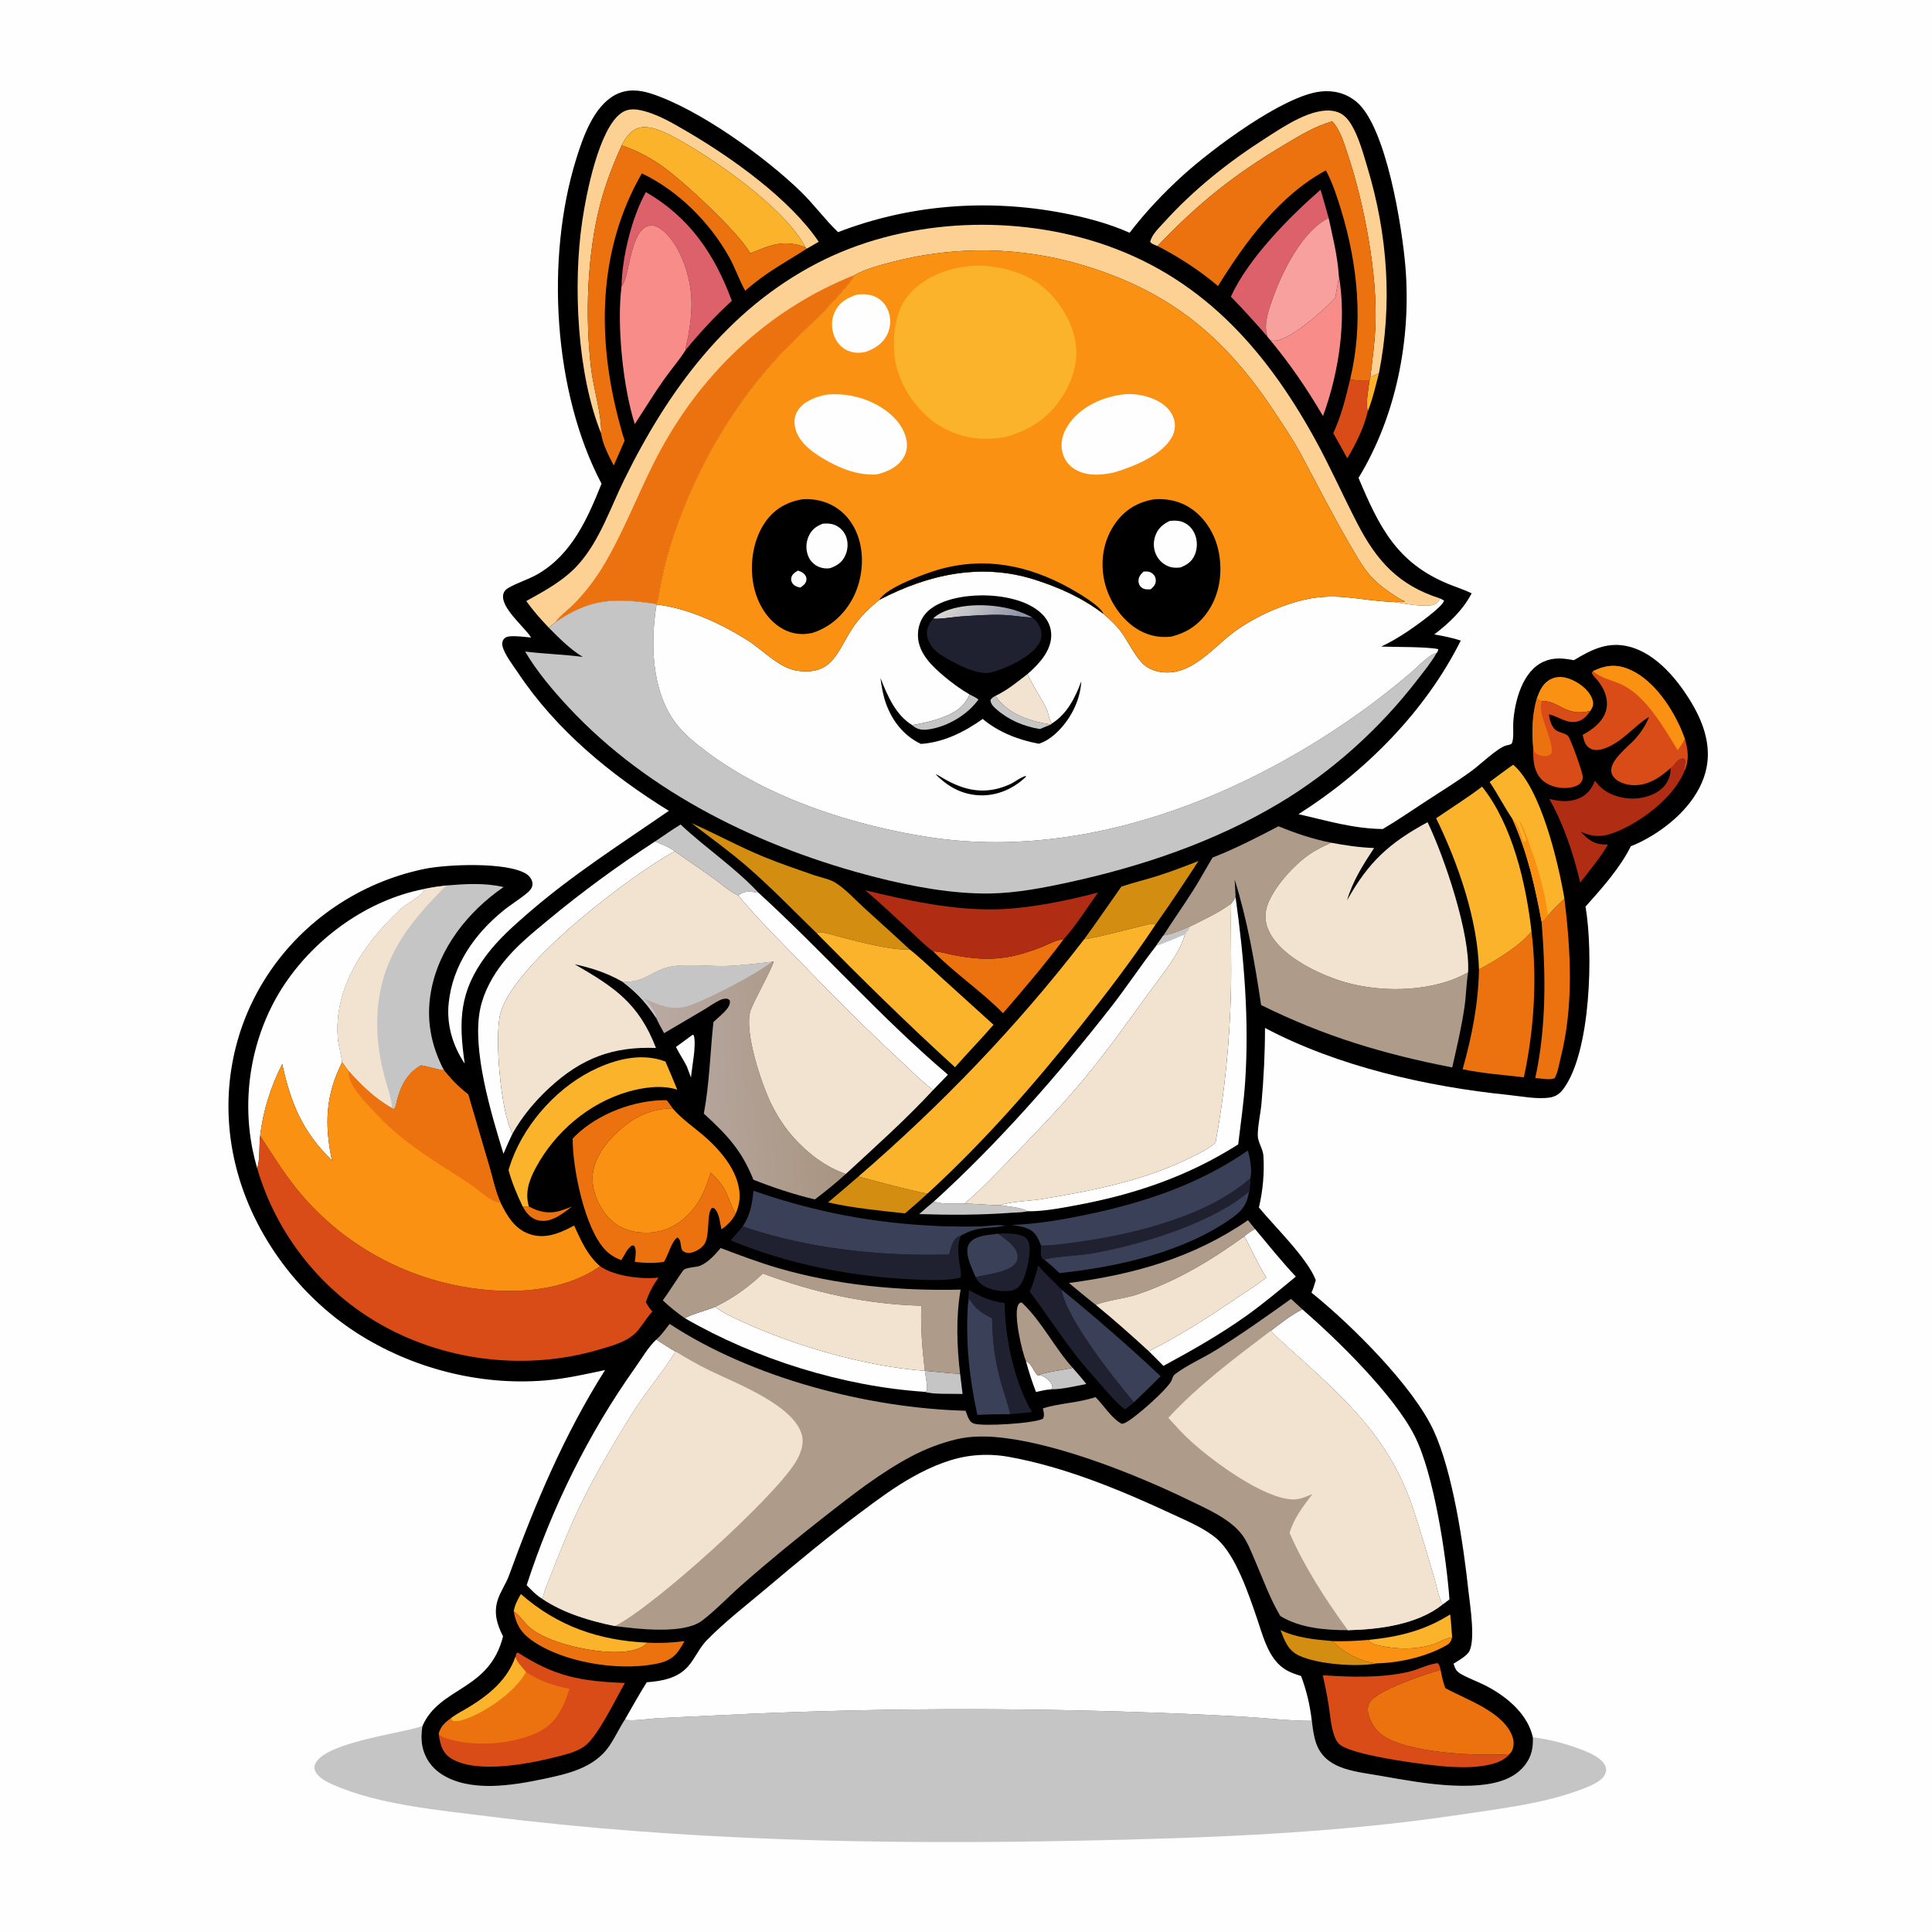 <svg version="1.1" xmlns="http://www.w3.org/2000/svg" style="display: block;" viewBox="0 0 2048 2048" width="1024" height="1024">
<defs>
	<linearGradient id="Gradient1" gradientUnits="userSpaceOnUse" x1="885.63" y1="1143.09" x2="691.02" y2="1155.37">
		<stop class="stop0" offset="0" stop-opacity="1" stop-color="rgb(168,149,130)"/>
		<stop class="stop1" offset="1" stop-opacity="1" stop-color="rgb(186,170,164)"/>
	</linearGradient>
	<linearGradient id="Gradient2" gradientUnits="userSpaceOnUse" x1="1062.98" y1="673.416" x2="1015.02" y2="630.584">
		<stop class="stop0" offset="0" stop-opacity="1" stop-color="rgb(142,149,168)"/>
		<stop class="stop1" offset="1" stop-opacity="1" stop-color="rgb(218,214,211)"/>
	</linearGradient>
</defs>
<path transform="translate(0,0)" fill="rgb(254,254,254)" d="M 0 0 L 2048 0 L 2048 2048 L 0 2048 L 0 0 z"/>
<path transform="translate(0,0)" fill="rgb(198,197,198)" d="M 662.363 1822.94 C 671.574 1824.81 687.718 1821.88 697.856 1821.33 L 765.534 1818.08 C 906.645 1811.17 1047.77 1810.09 1188.99 1814.33 C 1232.64 1815.65 1276.4 1817.41 1320 1819.91 C 1343.27 1821.24 1367.34 1824.32 1390.56 1824.17 C 1392.63 1840.5 1394.28 1855.7 1408.48 1866.38 C 1413.45 1870.12 1419.14 1872.81 1425.04 1874.71 C 1437.25 1878.66 1450.42 1880.2 1463.04 1882.4 C 1488.37 1886.83 1513.6 1891.53 1539.34 1892.75 C 1552.09 1893.36 1565.09 1893.19 1577.71 1891.16 C 1592.97 1888.7 1607.81 1883.04 1617.28 1870.09 C 1623.66 1861.37 1625.35 1852.27 1624.93 1841.7 C 1640.15 1843.28 1655.96 1847.32 1670.35 1852.44 C 1679.9 1855.83 1697.5 1862.03 1701.74 1872.04 C 1703.03 1875.09 1702.73 1877.89 1701.38 1880.83 C 1697.99 1888.15 1686.84 1892.72 1679.7 1895.54 C 1638.14 1911.95 1590.93 1917.14 1546.97 1923.74 C 1413.32 1943.79 1277.5 1948.5 1142.58 1951.25 C 934.15 1955.52 723.8 1951.33 516.723 1925.31 C 465.041 1918.81 400.664 1913.01 353.066 1891.85 C 346.305 1888.84 336.215 1883.89 333.772 1876.39 C 332.915 1873.77 333.335 1871.18 334.63 1868.79 C 346.343 1847.23 421.554 1837.96 446.119 1830.27 L 447.777 1829.75 C 446.647 1836.74 446.309 1843.73 447.657 1850.74 C 450.109 1863.48 457.522 1874.07 468.438 1881 C 498.419 1900.05 542.737 1892.8 575.719 1885.89 C 601.842 1880.41 630.003 1874.17 645.928 1850.81 C 651.996 1841.91 656.466 1831.96 662.363 1822.94 z"/>
<path transform="translate(0,0)" fill="rgb(0,0,0)" d="M 637.661 512.751 C 586.271 415.342 578.305 273.16 610.753 168.68 C 617.965 145.459 629.197 112.806 652.184 100.582 C 664.595 93.981 677.724 95.138 690.608 99.347 C 740.885 115.77 810.96 166.239 848.83 203.057 C 862.82 216.659 874.368 232.645 888.364 246.081 C 963.986 216.913 1045.97 210.612 1125.57 225.594 C 1149.55 230.106 1173.87 236.39 1196.23 246.21 L 1197.44 246.747 C 1214.4 224.616 1233.23 204.745 1253.86 185.993 C 1284.34 158.279 1359.69 101.735 1399.62 97.043 C 1413.5 95.412 1426.69 98.754 1437.59 107.646 C 1469.55 133.696 1486.43 241.392 1489.83 283.154 C 1496.04 359.382 1480.06 440.967 1440.09 506.611 C 1461.92 558.303 1480.49 596.722 1535.84 619.256 C 1543.83 622.511 1552.27 625.192 1560.04 628.92 C 1550.7 646.722 1536.22 660.46 1520.38 672.52 C 1529.87 674.206 1539.31 676.039 1548.49 679.017 C 1510.9 754.248 1447.05 818.426 1376.47 863.023 C 1406.64 869.962 1434.38 878.442 1465.86 878.784 C 1481.33 869.671 1496.17 859.369 1511.21 849.571 C 1527.6 838.892 1544.21 828.669 1560.03 817.142 C 1569.1 810.533 1587.6 792.625 1596.59 790.256 C 1598.09 789.861 1601.89 789.349 1602.58 787.969 C 1605 783.121 1603.72 771.654 1604.09 766.006 C 1605.54 743.58 1613.75 711.426 1636.29 701.395 C 1647.13 696.574 1657.15 697.723 1668.33 699.841 C 1687.09 688.62 1704.36 679.639 1727.1 685.483 C 1756.27 692.976 1779.49 721.749 1793.98 746.533 C 1806.85 768.544 1814.75 793.38 1807.85 818.724 C 1799.57 849.176 1772.99 873.654 1746.31 888.658 C 1740.68 891.825 1734.74 894.697 1728.72 897.066 C 1717.43 920.025 1697.75 942.027 1680.72 961.04 C 1689.01 1009.17 1686.5 1114.06 1657.68 1153.76 C 1653.72 1159.21 1649.39 1162.46 1642.67 1163.46 C 1629.08 1165.48 1612.33 1162.04 1598.54 1160.63 C 1512.58 1151.87 1417.75 1130.36 1340.95 1089.67 C 1340.95 1116.54 1339.6 1142.98 1337.21 1169.75 C 1336.22 1180.87 1333.29 1192.41 1333.3 1203.5 C 1333.31 1211.1 1338.85 1217.58 1339.3 1225.43 C 1340.35 1243.66 1338.75 1262.18 1334.49 1279.96 C 1351.42 1300.56 1386.08 1333.96 1394.79 1357.03 C 1393.4 1361.48 1392.16 1366.01 1390.22 1370.25 C 1431.68 1403.64 1497.73 1468.77 1519.79 1516.64 C 1540.13 1560.77 1551.4 1638.03 1556.66 1686.9 C 1558.11 1700.3 1564.92 1741.81 1556.36 1752.13 C 1552.53 1756.75 1545.89 1760.31 1540.86 1763.56 C 1542.58 1769.3 1543.78 1771.78 1549.12 1774.78 C 1557.23 1779.33 1566.25 1782.48 1574.57 1786.71 C 1595.16 1797.2 1616.78 1814.38 1623.74 1837.33 C 1624.17 1838.77 1624.56 1840.23 1624.93 1841.7 C 1625.35 1852.27 1623.66 1861.37 1617.28 1870.09 C 1607.81 1883.04 1592.97 1888.7 1577.71 1891.16 C 1565.09 1893.19 1552.09 1893.36 1539.34 1892.75 C 1513.6 1891.53 1488.37 1886.83 1463.04 1882.4 C 1450.42 1880.2 1437.25 1878.66 1425.04 1874.71 C 1419.14 1872.81 1413.45 1870.12 1408.48 1866.38 C 1394.28 1855.7 1392.63 1840.5 1390.56 1824.17 C 1367.34 1824.32 1343.27 1821.24 1320 1819.91 C 1276.4 1817.41 1232.64 1815.65 1188.99 1814.33 C 1047.77 1810.09 906.645 1811.17 765.534 1818.08 L 697.856 1821.33 C 687.718 1821.88 671.574 1824.81 662.363 1822.94 C 656.466 1831.96 651.996 1841.91 645.928 1850.81 C 630.003 1874.17 601.842 1880.41 575.719 1885.89 C 542.737 1892.8 498.419 1900.05 468.438 1881 C 457.522 1874.07 450.109 1863.48 447.657 1850.74 C 446.309 1843.73 446.647 1836.74 447.777 1829.75 C 466.114 1787.72 518.792 1792.63 533.255 1734.54 C 526.932 1722.38 523.248 1710.13 527.442 1696.46 C 530.276 1687.23 536.279 1679.12 539.588 1670.02 C 567.173 1594.22 598.098 1520.67 641.417 1452.29 C 620.246 1456.84 599.144 1461.6 577.515 1463.36 C 508.149 1469.02 436.256 1450.37 377.863 1412.75 C 313.699 1371.41 264.352 1303 248.141 1228.14 C 233.627 1161.11 245.678 1091.68 283.226 1034.16 C 321.268 975.871 381.548 935.31 449.553 921.145 C 473.546 916.148 537.527 913.452 557.95 926.406 C 561.226 928.484 564.17 932.451 564.466 936.418 C 564.743 940.137 562.472 943.393 559.799 945.709 C 551.453 952.939 541.677 958.645 533.094 965.653 C 502.787 990.395 479.61 1023.72 475.61 1063.5 C 473.296 1086.53 479.894 1108.4 492.624 1127.52 C 486.017 1081.85 486.885 1050.94 515.49 1012.74 C 528.372 995.53 544.447 981.335 560.625 967.339 C 607.24 927.014 658.446 894.453 708.996 859.525 C 647.01 821.11 589.778 774.122 548.927 712.918 C 544.065 705.634 534.541 693.365 532.66 684.816 C 532.128 682.396 532.302 679.98 533.751 677.886 C 535.521 675.327 538.3 674.666 541.227 674.483 C 548.307 674.039 555.927 675.188 562.98 675.807 C 562.741 675.441 562.506 675.072 562.262 674.709 C 554.934 663.821 530.274 643.67 533.497 629.875 C 534.143 627.109 536.012 624.918 538.417 623.493 C 548.398 617.581 560.118 614.363 570.344 608.401 C 606.23 587.478 622.809 549.769 637.661 512.751 z"/>
<path transform="translate(0,0)" fill="rgb(252,179,44)" d="M 1452.68 399.089 C 1454.64 398.982 1453.96 399.212 1455.67 398.396 C 1457.71 397.424 1459.73 396.385 1461.75 395.385 C 1458.28 409.09 1455.01 423.2 1449.8 436.37 C 1447.74 426.489 1450.24 414.646 1451.54 404.68 C 1451.95 402.821 1452.31 400.957 1452.68 399.089 z"/>
<path transform="translate(0,0)" fill="rgb(236,114,16)" d="M 560.682 1278.96 C 571.442 1284.71 581.833 1287.1 593.788 1283.48 C 598.003 1282.21 602.147 1280.58 606.268 1279.02 C 596.531 1286.33 584.95 1296.12 571.835 1293.89 C 564.809 1292.7 559.776 1288.12 556.033 1282.3 C 555.359 1281.25 554.732 1280.18 554.111 1279.1 L 560.682 1278.96 z"/>
<path transform="translate(0,0)" fill="rgb(254,254,254)" d="M 1087.6 1443.13 C 1093.39 1444.96 1095.46 1453.4 1099.65 1457.71 C 1105.13 1457.7 1108.41 1460.04 1112.25 1463.78 C 1114.66 1466.14 1115.54 1467.97 1115.66 1471.31 L 1113.95 1472.78 C 1108.62 1473.11 1103.42 1474.42 1098.21 1475.53 C 1094.02 1465 1090.65 1454.04 1087.6 1443.13 z"/>
<path transform="translate(0,0)" fill="rgb(254,254,254)" d="M 734.325 1096.81 L 735.511 1097.66 C 738.329 1108.13 733.491 1130.69 732.478 1142.22 L 728.031 1130.39 C 724.527 1123.37 720.021 1116.91 716.552 1109.81 L 734.325 1096.81 z"/>
<path transform="translate(0,0)" fill="rgb(198,197,198)" d="M 1137.01 1449.9 C 1141.86 1455.56 1147.06 1461.14 1151.49 1467.12 C 1139.44 1469.43 1126.23 1472.71 1113.95 1472.78 L 1115.66 1471.31 C 1115.54 1467.97 1114.66 1466.14 1112.25 1463.78 C 1108.41 1460.04 1105.13 1457.7 1099.65 1457.71 C 1111.68 1453.82 1124.66 1452.67 1137.01 1449.9 z"/>
<path transform="translate(0,0)" fill="rgb(198,197,198)" d="M 980.406 1453.1 C 992.819 1454.27 1005.29 1455.73 1017.75 1456.28 L 1020.37 1477.67 C 1010.26 1477.26 988.528 1478.36 980.332 1475.4 C 981.853 1474.9 981.026 1475.3 982.667 1473.93 C 982.885 1467.08 981.375 1459.89 980.406 1453.1 z"/>
<path transform="translate(0,0)" fill="rgb(198,197,198)" d="M 974.443 1286.98 C 979.512 1282.39 984.657 1277.97 989.964 1273.65 C 998.739 1276.87 1012.91 1275.66 1022.41 1275.86 C 1035.26 1276.07 1048.11 1277.52 1060.91 1277.62 C 1067.69 1278.85 1084.06 1279.97 1089.1 1283.98 C 1083.54 1285.41 1077.14 1285.2 1071.4 1285.63 C 1039.3 1288.04 1006.6 1288.03 974.443 1286.98 z"/>
<path transform="translate(0,0)" fill="rgb(252,179,44)" d="M 1451.27 1738.32 C 1482.59 1735.11 1510.47 1728.4 1537.22 1711.33 C 1538.25 1719.4 1538.69 1727.58 1539.32 1735.69 C 1539.05 1735.72 1538.78 1735.75 1538.51 1735.79 C 1531.56 1736.85 1525.54 1741.25 1518.82 1743.27 C 1501.26 1748.57 1483.05 1748.57 1465.16 1745.01 C 1461.58 1744.3 1456.22 1743.53 1453.28 1741.31 C 1451.89 1740.26 1451.51 1739.98 1451.27 1738.32 z"/>
<path transform="translate(0,0)" fill="rgb(31,32,48)" d="M 1058.12 1307.8 C 1066.16 1307.13 1082.33 1306.78 1088.26 1313.05 C 1092.87 1317.93 1091.49 1328.92 1090.5 1335.07 C 1089.15 1343.45 1085.35 1360.75 1078.02 1365.71 C 1071.17 1370.34 1058.01 1368.71 1050.63 1366.46 C 1043.83 1364.39 1038 1361.01 1034.56 1354.58 C 1034.43 1354.33 1034.32 1354.07 1034.21 1353.81 C 1045.62 1350.92 1069.28 1348.97 1076.63 1338.97 C 1078.58 1336.31 1079.17 1333.33 1078.62 1330.09 C 1077.02 1320.72 1065.19 1313.08 1058.12 1307.8 z"/>
<path transform="translate(0,0)" fill="rgb(211,142,18)" d="M 1357.4 1728.05 C 1375.05 1736.24 1393.61 1738.02 1412.74 1739.65 C 1422.06 1750.8 1443.71 1762.17 1458.4 1763.11 C 1458.98 1763.15 1459.57 1763.16 1460.16 1763.19 C 1438.29 1767.28 1397.54 1764.43 1377.24 1755.1 C 1365.35 1749.63 1361.81 1739.45 1357.4 1728.05 z"/>
<path transform="translate(0,0)" fill="rgb(251,145,18)" d="M 1629.18 740.14 C 1632.15 731.688 1635.51 724.09 1644.01 719.851 C 1650.52 716.601 1657.62 717.193 1664.25 719.752 C 1673.64 723.379 1683.8 730.749 1687.68 740.37 C 1689.04 743.746 1689.33 747.006 1687.71 750.342 C 1687.18 751.434 1686.56 752.481 1685.95 753.525 C 1659.52 760.527 1651.65 741.864 1634.26 743.215 C 1630.98 742.648 1631.14 742.81 1629.18 740.14 z"/>
<path transform="translate(0,0)" fill="rgb(251,145,18)" d="M 1539.32 1735.69 C 1537.96 1740.46 1536.89 1742.11 1532.53 1744.55 C 1511.71 1756.18 1483.87 1762.64 1460.16 1763.19 C 1459.57 1763.16 1458.98 1763.15 1458.4 1763.11 C 1443.71 1762.17 1422.06 1750.8 1412.74 1739.65 C 1425.59 1740.07 1438.46 1739.37 1451.27 1738.32 C 1451.51 1739.98 1451.89 1740.26 1453.28 1741.31 C 1456.22 1743.53 1461.58 1744.3 1465.16 1745.01 C 1483.05 1748.57 1501.26 1748.57 1518.82 1743.27 C 1525.54 1741.25 1531.56 1736.85 1538.51 1735.79 C 1538.78 1735.75 1539.05 1735.72 1539.32 1735.69 z"/>
<path transform="translate(0,0)" fill="rgb(217,76,23)" d="M 1413.32 459.265 C 1421.82 440.738 1426.59 421.499 1431.26 401.754 C 1438.17 404.297 1443.88 402.672 1450.86 403.081 L 1451.54 404.68 C 1450.24 414.646 1447.74 426.489 1449.8 436.37 C 1446.06 452.794 1436.94 471.433 1428.17 485.78 C 1423.39 476.853 1418.3 468.081 1413.32 459.265 z"/>
<path transform="translate(0,0)" fill="rgb(58,64,87)" d="M 1034.21 1353.81 C 1031.04 1346.33 1027.15 1338.48 1025.74 1330.44 C 1024.95 1325.95 1025.15 1321.1 1028.02 1317.35 C 1034.14 1309.37 1048.88 1309.05 1058.12 1307.8 C 1065.19 1313.08 1077.02 1320.72 1078.62 1330.09 C 1079.17 1333.33 1078.58 1336.31 1076.63 1338.97 C 1069.28 1348.97 1045.62 1350.92 1034.21 1353.81 z"/>
<path transform="translate(0,0)" fill="rgb(175,155,137)" d="M 1087.6 1443.13 C 1083.49 1433.16 1073.89 1393 1079.47 1382.98 C 1080.02 1381.98 1080.65 1381.54 1081.46 1380.84 C 1083.75 1380.79 1083.35 1380.92 1084.93 1382.46 C 1105 1402.05 1118.12 1428.97 1137.01 1449.9 C 1124.66 1452.67 1111.68 1453.82 1099.65 1457.71 C 1095.46 1453.4 1093.39 1444.96 1087.6 1443.13 z"/>
<path transform="translate(0,0)" fill="rgb(211,142,18)" d="M 909.977 1247.14 C 934.212 1253.7 958.419 1260.29 983.011 1265.4 C 975.256 1272.55 967.393 1279.47 959.293 1286.23 C 932.117 1283.28 904.438 1280.65 877.749 1274.59 C 888.624 1265.6 899.283 1256.35 909.977 1247.14 z"/>
<path transform="translate(0,0)" fill="rgb(198,197,198)" d="M 721.482 874.037 C 748.158 899.086 779.223 919.654 804.192 946.487 C 796.286 945.195 790.618 943.55 783.642 948.519 C 783.307 948.757 782.989 949.017 782.662 949.267 C 773.224 944.872 763.478 936.159 754.86 929.999 C 741.748 920.628 728.363 911.68 715.212 902.371 C 708.889 897.675 701.536 895.029 694.313 892.035 C 703.296 886.031 712.228 879.594 721.482 874.037 z"/>
<path transform="translate(0,0)" fill="rgb(31,32,48)" d="M 1027.18 1367.55 C 1040.15 1374.85 1050.16 1379.41 1065.02 1381.31 C 1065.08 1417.53 1075.38 1465.55 1093.93 1496.84 C 1086.22 1497.66 1078.51 1498.58 1070.77 1499.04 C 1068.53 1488.29 1064.51 1477.48 1061.49 1466.89 C 1054.78 1443.34 1051.97 1421.93 1051.74 1397.51 C 1041.94 1392.68 1034.34 1387.81 1028.55 1378.27 C 1028.36 1377.96 1028.17 1377.65 1027.99 1377.33 L 1026.58 1378.27 C 1026.72 1380.55 1026.83 1379.68 1026.35 1381.86 C 1026.23 1382.36 1026.1 1382.86 1025.98 1383.36 C 1026.32 1378.08 1026.7 1372.82 1027.18 1367.55 z"/>
<path transform="translate(0,0)" fill="rgb(252,179,44)" d="M 552.171 1689.77 C 590.796 1723.65 634.765 1739 686.136 1741.27 C 685.972 1741.49 685.824 1741.71 685.644 1741.91 C 680.128 1748.09 668.806 1750.16 660.849 1750.88 C 634.303 1753.29 585.515 1743.31 564.006 1727.28 C 557.03 1722.08 552.669 1714.41 546.038 1709.09 C 545.55 1708.69 545.05 1708.32 544.556 1707.93 C 545.788 1701.21 548.665 1695.57 552.171 1689.77 z"/>
<path transform="translate(0,0)" fill="rgb(236,114,16)" d="M 544.556 1707.93 C 545.05 1708.32 545.55 1708.69 546.038 1709.09 C 552.669 1714.41 557.03 1722.08 564.006 1727.28 C 585.515 1743.31 634.303 1753.29 660.849 1750.88 C 668.806 1750.16 680.128 1748.09 685.644 1741.91 C 685.824 1741.71 685.972 1741.49 686.136 1741.27 C 699.2 1742.02 712.64 1741.35 725.606 1739.68 C 723.853 1742.76 722.111 1745.87 720.139 1748.81 C 713.373 1758.89 704.869 1762.04 693.321 1764.13 C 653.72 1771.3 596.481 1762.21 563.288 1738.55 C 552.008 1730.52 546.821 1721.36 544.556 1707.93 z"/>
<path transform="translate(0,0)" fill="rgb(58,64,87)" d="M 1025.98 1383.36 C 1026.1 1382.86 1026.23 1382.36 1026.35 1381.86 C 1026.83 1379.68 1026.72 1380.55 1026.58 1378.27 L 1027.99 1377.33 C 1028.17 1377.65 1028.36 1377.96 1028.55 1378.27 C 1034.34 1387.81 1041.94 1392.68 1051.74 1397.51 C 1051.97 1421.93 1054.78 1443.34 1061.49 1466.89 C 1064.51 1477.48 1068.53 1488.29 1070.77 1499.04 C 1059.16 1499.04 1047.6 1499.36 1036 1499.81 C 1027.43 1459.96 1023.57 1424.18 1025.98 1383.36 z"/>
<path transform="translate(0,0)" fill="rgb(31,32,48)" d="M 1091.57 1369.21 C 1095.52 1360.05 1098.22 1351.01 1100.46 1341.28 C 1107.79 1350.42 1117.21 1358.55 1125.34 1367.05 C 1129.98 1397.41 1180.87 1461.25 1201.95 1486.49 C 1199.06 1489.25 1195.64 1491.6 1192.48 1494.05 C 1182.57 1486.34 1174.27 1476.24 1166.02 1466.82 C 1156.95 1456.47 1147.66 1446.19 1139.29 1435.26 C 1122.78 1413.72 1107.93 1390.9 1091.57 1369.21 z"/>
<path transform="translate(0,0)" fill="rgb(58,64,87)" d="M 1324.14 1262.99 C 1321.92 1276.32 1317.27 1283.11 1306.08 1291.05 C 1254.73 1327.48 1184.82 1343.07 1123.11 1349.53 C 1117.93 1344.49 1112.68 1339.83 1107.01 1335.36 C 1116.81 1331.92 1143.34 1331.1 1155.92 1328.92 C 1207.7 1319.98 1284.04 1297.23 1324.14 1262.99 z"/>
<path transform="translate(0,0)" fill="rgb(58,64,87)" d="M 1125.34 1367.05 C 1161.4 1396.59 1196.41 1426.86 1230.31 1458.87 C 1221 1468.24 1211.55 1477.42 1201.95 1486.49 C 1180.87 1461.25 1129.98 1397.41 1125.34 1367.05 z"/>
<path transform="translate(0,0)" fill="rgb(217,76,23)" d="M 1625.34 793.382 C 1623.65 775.284 1624.13 757.678 1629.18 740.14 C 1631.14 742.81 1630.98 742.648 1634.26 743.215 C 1651.65 741.864 1659.52 760.527 1685.95 753.525 C 1682.12 758.966 1677.85 763.886 1670.94 765.06 C 1660.07 766.908 1651.81 759.455 1641.99 757.179 C 1642.05 757.826 1642.1 758.474 1642.18 759.119 C 1642.74 763.769 1645.15 770.776 1648.92 773.752 C 1652.62 776.666 1658.56 776.883 1661.86 779.763 C 1664.77 782.309 1676.65 816.162 1677.68 822.336 C 1678.15 825.152 1677.59 826.821 1675.99 829.225 C 1673.49 832.985 1667.86 834.46 1663.68 834.989 C 1654.27 836.18 1643.53 834.179 1636.08 828.037 C 1628.78 822.009 1626.09 813.104 1625.49 803.961 C 1625.26 800.433 1625.22 796.916 1625.34 793.382 z"/>
<path transform="translate(0,0)" fill="rgb(236,114,16)" d="M 1625.34 793.382 C 1623.65 775.284 1624.13 757.678 1629.18 740.14 C 1631.14 742.81 1630.98 742.648 1634.26 743.215 C 1632.34 749.778 1633.8 755.143 1635.46 761.542 C 1637.78 769.087 1647.16 792.41 1644.62 798.669 C 1642.24 800.814 1640.65 801.767 1637.35 801.569 C 1633.01 801.308 1629.47 800.242 1626.51 796.967 L 1625.34 793.382 z"/>
<path transform="translate(0,0)" fill="rgb(211,142,18)" d="M 1188.73 939.808 C 1200.84 935.788 1213.36 932.773 1225.56 928.956 C 1240.79 924.19 1255.63 918.481 1270.48 912.662 C 1255.63 935.377 1240.63 958.182 1224.85 980.261 C 1223.92 979.901 1223.04 979.348 1222.06 979.181 C 1218.78 978.625 1162.77 994.495 1149.28 995.607 C 1162.76 977.264 1175.53 958.363 1188.73 939.808 z"/>
<path transform="translate(0,0)" fill="rgb(236,114,16)" d="M 989.225 1008.49 C 995.749 1008.37 1003.73 1011 1010.19 1012.27 C 1028.91 1015.94 1046.97 1017.75 1065.97 1014.86 C 1078.46 1012.96 1091.4 1008.8 1103.18 1004.27 C 1110.01 1001.64 1119.1 996.535 1126.24 995.669 C 1126.69 995.614 1127.14 995.577 1127.59 995.531 C 1107.36 1022.74 1085.34 1048.36 1063.24 1074.05 C 1040.11 1050.46 1012.23 1031.98 989.225 1008.49 z"/>
<path transform="translate(0,0)" fill="rgb(175,155,137)" d="M 1133.08 1360.02 C 1202.28 1350.89 1264.84 1333.4 1322.91 1293.46 L 1330.39 1302.8 C 1326.24 1305.11 1322.68 1307.61 1319.03 1310.64 C 1282.84 1336.68 1247.07 1358.23 1204.56 1372.5 C 1193.45 1376.23 1170.16 1379.01 1161.74 1383.38 C 1152.03 1375.79 1142.59 1367.86 1133.08 1360.02 z"/>
<path transform="translate(0,0)" fill="rgb(254,254,254)" d="M 1330.39 1302.8 C 1344.55 1319.81 1358.52 1337.08 1373.64 1353.26 C 1356.5 1367.38 1339.49 1381.71 1321.41 1394.63 C 1293.49 1414.58 1263.42 1431.59 1233.28 1447.89 C 1228.12 1442.72 1223.04 1437.43 1217.79 1432.36 C 1249.89 1416.3 1278.75 1397.79 1308.38 1377.71 C 1319.67 1370.06 1331.66 1362.79 1342.29 1354.27 C 1333.45 1340.13 1327.07 1325.13 1319.03 1310.64 C 1322.68 1307.61 1326.24 1305.11 1330.39 1302.8 z"/>
<path transform="translate(0,0)" fill="rgb(248,140,137)" d="M 1419.13 291.529 C 1427.68 339.749 1419.28 395.127 1402.42 441.032 C 1385.85 412.694 1367.86 386.293 1346.92 361.019 C 1348.58 361.128 1350.35 361.293 1352 361.142 C 1369.03 359.58 1404.31 328.029 1415.74 315.37 C 1416.39 307.339 1419.01 299.639 1419.13 291.529 z"/>
<path transform="translate(0,0)" fill="rgb(236,114,16)" d="M 1641.24 969.915 C 1646.56 963.843 1652.43 958.104 1658.38 952.65 C 1665.11 1008.34 1668.3 1066.09 1654.43 1121.05 C 1652.64 1128.16 1651.62 1136.2 1648.15 1142.69 C 1644.2 1145.43 1632.54 1143.02 1627.47 1142.77 C 1639.36 1087.69 1638.57 1032.67 1634.14 976.864 C 1636.9 975.841 1639.29 972.189 1641.24 969.915 z"/>
<path transform="translate(0,0)" fill="rgb(252,179,44)" d="M 1604.05 810.606 C 1633.53 835.953 1651.76 913.978 1658.38 952.65 C 1652.43 958.104 1646.56 963.843 1641.24 969.915 C 1639.29 972.189 1636.9 975.841 1634.14 976.864 C 1626.99 938.732 1619.22 903.953 1603.33 868.272 C 1594.66 855.553 1587.7 841.647 1579.04 828.906 C 1587.35 822.803 1595.58 816.49 1604.05 810.606 z"/>
<path transform="translate(0,0)" fill="rgb(251,145,18)" d="M 1603.33 868.272 C 1610.09 873.403 1612.09 884.702 1615.19 892.315 L 1617.72 891.209 C 1617.89 888.39 1611.48 873.365 1609.93 869.979 C 1614.13 871.977 1621.28 894.869 1623.14 900.093 C 1631.03 922.232 1637.02 943.214 1640.33 966.589 C 1640.66 968.992 1640.36 967.975 1641.24 969.915 C 1639.29 972.189 1636.9 975.841 1634.14 976.864 C 1626.99 938.732 1619.22 903.953 1603.33 868.272 z"/>
<path transform="translate(0,0)" fill="rgb(220,97,106)" d="M 1399.85 201.106 C 1402.85 211.051 1405.58 221.097 1408.43 231.086 C 1380.67 244.385 1359.16 288.273 1349.39 315.746 C 1345.43 326.883 1339.77 341.97 1342.8 353.764 C 1342.96 354.394 1343.1 355.03 1343.26 355.661 L 1343.59 356.955 C 1331.04 342.421 1318.2 328.226 1304.79 314.479 C 1323.02 274.112 1366.69 230.084 1399.85 201.106 z"/>
<path transform="translate(0,0)" fill="rgb(176,45,20)" d="M 1770.79 814.32 C 1771.06 814.147 1771.34 813.992 1771.6 813.8 C 1776.35 810.245 1777.49 804.695 1784.19 804.037 L 1786.15 805.433 C 1786.58 808.931 1785.81 811.699 1784.95 815.083 L 1785.59 817.242 C 1785.37 817.771 1785.17 818.304 1784.94 818.83 C 1773.29 846.376 1737.85 872.619 1710.7 882.806 C 1697.72 887.674 1688.03 887.266 1675.6 881.641 L 1677.19 883.274 C 1686.63 892.827 1691.3 895.184 1704.56 895.311 C 1696.04 909.563 1685.32 922.49 1675.09 935.526 C 1668.01 905.401 1657.59 873.932 1642.39 846.944 C 1652.79 849.35 1662.74 850.678 1673 846.598 C 1682.35 842.882 1687.03 836.5 1690.69 827.568 C 1692.96 830.504 1695.41 833.366 1698.27 835.755 C 1708.01 843.892 1722.95 847.523 1735.38 846.329 C 1745.72 845.336 1757.97 841.125 1764.66 832.732 C 1768.64 827.748 1771.44 820.711 1770.79 814.32 z"/>
<path transform="translate(0,0)" fill="rgb(220,97,106)" d="M 684.717 203.613 C 731.068 230.496 757.446 269.337 775.77 318.884 C 757.881 335.289 742.064 352.342 726.734 371.142 C 727.069 365.977 728.794 360.591 729.695 355.464 C 731.764 343.693 733.196 331.854 733.019 319.883 C 732.659 295.391 722.579 262.412 704.045 245.556 C 700.482 242.316 694.208 238.246 689.144 239.001 C 667.975 242.157 667.599 291.936 659.966 301.977 C 659.623 302.428 659.252 302.857 658.894 303.296 C 659.179 273.335 670.098 229.066 684.717 203.613 z"/>
<path transform="translate(0,0)" fill="rgb(248,160,158)" d="M 1408.43 231.086 C 1412.63 250.641 1417.9 271.512 1419.13 291.529 C 1419.01 299.639 1416.39 307.339 1415.74 315.37 C 1404.31 328.029 1369.03 359.58 1352 361.142 C 1350.35 361.293 1348.58 361.128 1346.92 361.019 L 1343.59 356.955 L 1343.26 355.661 C 1343.1 355.03 1342.96 354.394 1342.8 353.764 C 1339.77 341.97 1345.43 326.883 1349.39 315.746 C 1359.16 288.273 1380.67 244.385 1408.43 231.086 z"/>
<path transform="translate(0,0)" fill="rgb(31,32,48)" d="M 787.324 1300.01 C 855.888 1323.75 933.92 1331.9 1006.15 1329.85 C 1007.98 1323.51 1009.24 1315.22 1015.11 1311.26 C 1016.14 1310.57 1017.64 1310.1 1018.78 1309.67 C 1011.04 1326.51 1021.18 1348.88 1018.04 1354.42 C 1003.26 1357.83 984.547 1356.98 969.429 1356.32 C 903.131 1353.42 835.998 1340.35 774.583 1314.86 C 778.888 1309.95 783.115 1304.99 787.324 1300.01 z"/>
<path transform="translate(0,0)" fill="rgb(254,254,254)" d="M 758.267 1385.24 C 766.471 1392.1 777.57 1396.72 787.283 1401.21 C 843.054 1426.98 918.971 1448.82 980.406 1453.1 C 981.375 1459.89 982.885 1467.08 982.667 1473.93 C 981.026 1475.3 981.853 1474.9 980.332 1475.4 C 893.618 1469.69 801.111 1440.76 725.963 1397.34 C 734.031 1392.54 748.864 1389.34 758.267 1385.24 z"/>
<path transform="translate(0,0)" fill="rgb(254,254,254)" d="M 782.662 949.267 C 782.989 949.017 783.307 948.757 783.642 948.519 C 790.618 943.55 796.286 945.195 804.192 946.487 C 872.627 1009.04 934.122 1079.05 1004.84 1139.21 L 989.086 1155.51 C 975.172 1144.7 962.217 1131.51 949.284 1119.5 C 916.362 1088.9 884.906 1057.57 853.783 1025.16 C 829.916 1000.31 804.497 975.919 782.662 949.267 z"/>
<path transform="translate(0,0)" fill="rgb(217,76,23)" d="M 1402.18 1775.83 C 1431.84 1777.81 1463.09 1778.88 1492.28 1772.41 C 1503.1 1770.02 1512.81 1764.4 1523.93 1762.94 C 1526.22 1765.02 1526.28 1767.21 1527.08 1770.16 C 1512.18 1773.99 1459.35 1792.03 1452.09 1804.3 C 1449.34 1808.93 1449.47 1813.92 1451.05 1818.92 C 1454.47 1829.77 1461.25 1837.92 1471.45 1843.17 C 1501.38 1858.58 1566.18 1861.64 1600.18 1859.45 C 1594.95 1865.67 1587.69 1868.46 1580.01 1870.35 C 1567.03 1873.53 1552.98 1873.59 1539.71 1873.03 C 1516.51 1872.04 1438.73 1861.61 1421.9 1850.53 C 1418.24 1848.12 1416.34 1845.04 1414.78 1841 C 1410.82 1830.74 1410.17 1818.54 1408.44 1807.69 C 1406.72 1796.97 1404.6 1786.42 1402.18 1775.83 z"/>
<path transform="translate(0,0)" fill="rgb(211,142,18)" d="M 732.942 872.469 C 758.85 883.893 783.482 897.54 809.786 908.316 C 827.369 915.519 845.331 921.61 863.282 927.815 C 870.227 930.215 879.763 931.881 885.882 935.856 C 896.69 942.878 906.574 953.718 916.062 962.424 C 932.073 977.114 948.341 991.565 964.228 1006.38 C 946.688 1007.8 911.708 998.606 893.887 994.073 C 886.265 992.134 878.033 989.224 870.226 988.333 C 868.433 988.128 867.352 988.499 865.768 989.264 C 841.491 965.692 818.139 941.338 792.57 919.127 C 773.521 902.581 752.953 887.819 732.942 872.469 z"/>
<path transform="translate(0,0)" fill="rgb(254,254,254)" d="M 695.669 1419.98 C 702.445 1424.23 709.163 1428.8 716.123 1432.72 L 715.166 1434.26 C 700.858 1457.05 683.081 1477.44 668.885 1500.46 C 646.276 1537.13 624.007 1574.78 606.587 1614.22 C 596.53 1636.98 587.646 1660.5 578.435 1683.63 C 576.973 1687.3 576.334 1691.17 574.798 1694.8 C 568.613 1691.13 563.231 1685.5 558.297 1680.32 C 584.706 1598.98 623.533 1519.9 673.062 1450.17 C 679.993 1440.42 687.022 1428.17 695.669 1419.98 z"/>
<path transform="translate(0,0)" fill="rgb(252,179,44)" d="M 539.056 1240.29 C 540.139 1236.81 541.232 1233.31 542.505 1229.89 C 557.954 1188.38 593.409 1149.94 633.851 1131.9 C 656.314 1121.87 681.735 1116.32 705.363 1125.26 C 709.658 1135.16 713.938 1145.04 717.895 1155.07 C 701.38 1149.77 681.341 1152.72 665.039 1157.5 C 624.121 1169.51 588.425 1199.98 568.248 1237.36 C 561.077 1250.65 556.145 1263.9 560.682 1278.96 L 554.111 1279.1 C 548.066 1266.34 542.736 1253.95 539.056 1240.29 z"/>
<path transform="translate(0,0)" fill="rgb(254,254,254)" d="M 1309.77 951.042 C 1318.82 1016.13 1324.29 1081.08 1319.92 1146.82 C 1318.44 1169.08 1315.14 1190.99 1312.54 1213.11 C 1259.27 1246.99 1202.5 1266.26 1140.52 1277.69 C 1124.12 1280.71 1105.76 1284.29 1089.1 1283.98 C 1084.06 1279.97 1067.69 1278.85 1060.91 1277.62 C 1067.99 1274.02 1093.98 1272.81 1103.66 1271.21 C 1158.44 1262.18 1213.9 1251.38 1263.87 1226.22 C 1272.22 1222.02 1281.65 1217.61 1288.52 1211.26 C 1298.15 1159.11 1303.49 1104.74 1304.82 1051.74 C 1305.61 1020.45 1304.31 989.147 1305.06 957.86 C 1306.76 955.753 1308.24 953.28 1309.77 951.042 z"/>
<path transform="translate(0,0)" fill="rgb(252,209,147)" d="M 637.21 459.419 C 611.711 396.606 607.345 301.724 617.072 235.202 C 621.326 206.112 634.611 136.652 658.679 119.716 C 664.668 115.503 671.489 115.311 678.479 116.732 C 696.066 120.306 713.38 130.666 728.77 139.673 C 775.605 167.084 837.385 211.021 867.886 256.304 L 855.1 263.645 L 853.588 262.036 C 833.263 221.334 754.592 166.383 713.867 145.064 C 703.557 139.667 687.827 131.746 676.054 135.891 C 668.139 138.678 662.494 146.922 659.047 154.128 C 649.933 174.193 642.134 194.197 636.505 215.525 C 622.326 269.251 620.032 335.578 626.618 390.8 C 629.063 411.296 638.135 441.013 637.21 459.419 z"/>
<path transform="translate(0,0)" fill="rgb(252,209,147)" d="M 1227.02 260.78 C 1224.41 259.661 1220.66 258.742 1219.24 256.328 C 1220.95 248.561 1228.78 241.393 1234 235.612 C 1265.15 201.069 1302.32 171.567 1341.46 146.549 C 1360.49 134.382 1392.08 112.5 1415.31 118.044 C 1423.52 120.004 1428.54 125.43 1432.73 132.496 C 1440.48 145.556 1444.96 162.349 1449.35 176.883 C 1470.99 248.38 1476.3 322.074 1461.75 395.385 C 1459.73 396.385 1457.71 397.424 1455.67 398.396 C 1453.96 399.212 1454.64 398.982 1452.68 399.089 C 1454.9 381.061 1457.3 362.953 1458.02 344.788 C 1460.18 290.16 1446.23 216.532 1428.88 164.335 C 1424.87 152.291 1420.99 138.131 1412.23 128.678 C 1394.67 133.418 1378.31 143.445 1362.76 152.68 C 1308.21 185.08 1271.27 214.527 1227.02 260.78 z"/>
<path transform="translate(0,0)" fill="rgb(58,64,87)" d="M 798.682 1262.24 C 864.109 1284.96 926.716 1296.87 996.171 1299.71 C 1010.37 1300.29 1024.82 1300.34 1039.03 1300.01 C 1047.47 1299.82 1057.2 1297.65 1065.43 1299.3 C 1046.01 1303.35 1038.25 1298.94 1018.78 1309.67 C 1017.64 1310.1 1016.14 1310.57 1015.11 1311.26 C 1009.24 1315.22 1007.98 1323.51 1006.15 1329.85 C 933.92 1331.9 855.888 1323.75 787.324 1300.01 C 795.259 1288.03 797.338 1276.28 798.682 1262.24 z"/>
<path transform="translate(0,0)" fill="rgb(252,179,44)" d="M 659.047 154.128 C 662.494 146.922 668.139 138.678 676.054 135.891 C 687.827 131.746 703.557 139.667 713.867 145.064 C 754.592 166.383 833.263 221.334 853.588 262.036 C 830.199 253.501 816.979 259.868 795.309 268.551 C 782.637 245.77 722.698 190.381 700.222 174.917 C 687.379 166.081 673.789 159.168 659.047 154.128 z"/>
<path transform="translate(0,0)" fill="rgb(236,114,16)" d="M 1623.45 987.32 C 1629.65 1037.4 1626.09 1092.7 1615.34 1141.98 C 1593.93 1139.44 1571.48 1137.9 1550.43 1133.44 C 1560.31 1098.55 1567.1 1064.02 1567.79 1027.63 C 1585.96 1017.86 1610.57 1003.15 1623.45 987.32 z"/>
<path transform="translate(0,0)" fill="rgb(254,254,254)" d="M 694.313 892.035 C 701.536 895.029 708.889 897.675 715.212 902.371 C 667.148 928.744 545.753 1020.91 530.633 1073.43 C 523.807 1097.14 530.632 1178.41 542.941 1200.84 C 543.076 1201.09 543.223 1201.33 543.364 1201.57 C 539.876 1208.62 536.753 1215.78 533.687 1223.03 C 520.819 1180.83 499.939 1112.68 509.089 1069.22 C 512.852 1051.35 522.286 1034.22 533.6 1020.03 C 547.33 1002.81 564.537 988.903 581.413 974.927 C 617.397 945.126 655.133 917.482 694.313 892.035 z"/>
<path transform="translate(0,0)" fill="rgb(217,76,23)" d="M 1688.7 711.414 C 1700.57 705.626 1711.45 703.801 1724.22 708.43 C 1750.44 717.936 1770.53 747.288 1781.39 771.654 C 1783.08 775.437 1784.52 779.328 1786.02 783.188 C 1789.53 794.833 1790.85 805.795 1785.59 817.242 L 1784.95 815.083 C 1785.81 811.699 1786.58 808.931 1786.15 805.433 L 1784.19 804.037 C 1777.49 804.695 1776.35 810.245 1771.6 813.8 C 1771.34 813.992 1771.06 814.147 1770.79 814.32 C 1764.08 820.092 1757.27 825.527 1749.04 828.971 C 1739.44 832.985 1728.25 833.729 1718.57 829.535 C 1714.34 827.704 1710.17 824.691 1708.56 820.193 C 1704 807.427 1725.78 791.892 1733.17 783.505 C 1739.13 776.741 1744.03 769.75 1747.48 761.397 L 1748.08 759.926 C 1731.22 770.117 1718.95 787.817 1699.36 793.88 C 1694.78 795.299 1689.8 795.759 1685.48 793.295 C 1679.98 790.158 1679.04 784.6 1677.7 778.959 C 1687.09 773.839 1696.31 767.39 1700.95 757.376 C 1706.43 745.542 1702.22 732.555 1694.64 722.669 C 1692.21 719.496 1688.69 716.803 1687.28 713.018 L 1688.7 711.414 z"/>
<path transform="translate(0,0)" fill="rgb(251,145,18)" d="M 1688.7 711.414 C 1700.57 705.626 1711.45 703.801 1724.22 708.43 C 1750.44 717.936 1770.53 747.288 1781.39 771.654 C 1783.08 775.437 1784.52 779.328 1786.02 783.188 C 1783.87 787.518 1781.18 791.321 1778.42 795.271 C 1763.78 771.392 1744.35 736.733 1717.74 725.036 C 1708.42 720.94 1696.05 718.483 1688.7 711.414 z"/>
<path transform="translate(0,0)" fill="rgb(236,114,16)" d="M 607.06 1206.95 C 607.96 1205.95 608.873 1204.96 609.84 1204.02 C 634.223 1180.29 672.983 1165.8 706.756 1166.24 C 709.009 1169.01 711.004 1171.97 713.048 1174.89 C 686.689 1175.39 667.076 1186.58 649.05 1205.45 C 637.608 1217.43 627.719 1233.21 628.119 1250.34 C 628.479 1265.76 636.636 1283.07 647.912 1293.54 C 659.116 1303.94 674.405 1307.51 689.331 1306.58 C 706.938 1305.49 721.607 1296.77 733.068 1283.71 C 743.807 1271.46 748.509 1258.3 753.361 1243.04 C 771.563 1259.82 769.515 1266.87 779.699 1286.82 C 776.368 1293.52 770.88 1299.01 764.741 1303.16 C 763.314 1296.85 762.428 1285.93 757.618 1281.33 C 756.446 1280.21 756.015 1280.54 754.54 1280.53 C 748.919 1286.78 752.644 1307.71 747.328 1317.74 C 744.802 1322.51 739.13 1326.02 734.073 1327.5 C 730.254 1328.62 727.718 1328.43 724.177 1326.42 C 722.437 1324.6 722.213 1323.4 721.878 1321.01 C 721.803 1320.48 721.739 1319.94 721.661 1319.41 C 721.206 1316.3 720.851 1313.74 718.306 1311.86 C 712.679 1313.82 708.091 1331.04 704.443 1336.53 L 703.685 1337.65 C 692.992 1339.28 683.6 1338.91 672.874 1337.64 C 673.378 1334.66 673.792 1331.72 673.858 1328.69 C 673.925 1325.58 673.918 1322.49 671.68 1320.17 L 669.47 1320.53 C 667.158 1322.47 665.422 1324.16 663.902 1326.78 L 658.589 1335.86 C 652.302 1333.37 647.023 1330.41 642.213 1325.57 C 619.587 1302.8 606.767 1237.33 607.06 1206.95 z"/>
<path transform="translate(0,0)" fill="rgb(241,227,208)" d="M 1161.74 1383.38 C 1170.16 1379.01 1193.45 1376.23 1204.56 1372.5 C 1247.07 1358.23 1282.84 1336.68 1319.03 1310.64 C 1327.07 1325.13 1333.45 1340.13 1342.29 1354.27 C 1331.66 1362.79 1319.67 1370.06 1308.38 1377.71 C 1278.75 1397.79 1249.89 1416.3 1217.79 1432.36 C 1199.51 1415.56 1180.96 1399.09 1161.74 1383.38 z"/>
<path transform="translate(0,0)" fill="rgb(236,114,16)" d="M 1600.18 1859.45 C 1566.18 1861.64 1501.38 1858.58 1471.45 1843.17 C 1461.25 1837.92 1454.47 1829.77 1451.05 1818.92 C 1449.47 1813.92 1449.34 1808.93 1452.09 1804.3 C 1459.35 1792.03 1512.18 1773.99 1527.08 1770.16 C 1528.41 1776.75 1529.65 1783.17 1532.1 1789.45 L 1533.25 1790.09 C 1555.26 1802.03 1594.82 1815.1 1603.56 1841.67 C 1604.9 1845.74 1604.85 1851.61 1602.96 1855.51 C 1602.28 1856.91 1601.22 1858.32 1600.18 1859.45 z"/>
<path transform="translate(0,0)" fill="rgb(254,254,254)" d="M 1233.18 991.776 C 1242.97 990.347 1251.67 986.251 1260.75 982.509 C 1260.16 986.516 1257.27 987.422 1255.92 990.636 C 1251.18 1010.41 1230.31 1035.17 1218.27 1051.83 C 1195.63 1083.15 1173.37 1114.51 1148.66 1144.27 C 1125.59 1172.05 1100.67 1197.96 1075.53 1223.85 C 1058.12 1241.78 1041.51 1259.66 1022.41 1275.86 C 1012.91 1275.66 998.739 1276.87 989.964 1273.65 C 1057.56 1212.38 1121.35 1139.68 1177.53 1067.8 C 1194.14 1046.54 1208.96 1023.98 1225.5 1002.74 L 1233.18 991.776 z"/>
<path transform="translate(0,0)" fill="rgb(198,197,198)" d="M 1233.18 991.776 C 1242.97 990.347 1251.67 986.251 1260.75 982.509 C 1260.16 986.516 1257.27 987.422 1255.92 990.636 C 1245.93 994.671 1235.73 999.437 1225.5 1002.74 L 1233.18 991.776 z"/>
<path transform="translate(0,0)" fill="rgb(176,45,20)" d="M 917.217 943.701 C 961.686 954.492 1009.31 964.866 1055.3 963.959 C 1089.7 963.28 1130.7 954.869 1164 946.129 C 1152.29 962.336 1140.96 980.779 1127.59 995.531 C 1127.14 995.577 1126.69 995.614 1126.24 995.669 C 1119.1 996.535 1110.01 1001.64 1103.18 1004.27 C 1091.4 1008.8 1078.46 1012.96 1065.97 1014.86 C 1046.97 1017.75 1028.91 1015.94 1010.19 1012.27 C 1003.73 1011 995.749 1008.37 989.225 1008.49 C 981.394 1003.1 973.99 995.299 966.948 988.848 C 950.459 973.744 934.281 958.152 917.217 943.701 z"/>
<path transform="translate(0,0)" fill="rgb(252,179,44)" d="M 865.768 989.264 C 867.352 988.499 868.433 988.128 870.226 988.333 C 878.033 989.224 886.265 992.134 893.887 994.073 C 911.708 998.606 946.688 1007.8 964.228 1006.38 C 975.532 1015.25 986.233 1025.71 996.939 1035.32 L 1053.16 1086.27 C 1039.97 1101.6 1025.72 1116.09 1012.36 1131.3 C 961.987 1085.51 913.537 1037.75 865.768 989.264 z"/>
<path transform="translate(0,0)" fill="rgb(58,64,87)" d="M 1072.37 1298.53 C 1099 1297.51 1125.8 1293.01 1151.85 1287.57 C 1213 1274.81 1271.2 1255.38 1322.86 1219.55 C 1325.13 1228.4 1327.37 1239.62 1325.54 1248.68 C 1325.17 1253.45 1324.96 1258.27 1324.14 1262.99 C 1284.04 1297.23 1207.7 1319.98 1155.92 1328.92 C 1143.34 1331.1 1116.81 1331.92 1107.01 1335.36 C 1106.53 1335.09 1105.99 1334.9 1105.56 1334.55 C 1102.91 1332.31 1103.52 1323.44 1103.42 1320.15 C 1101.96 1316.29 1100.3 1312.12 1097.79 1308.82 C 1091.7 1300.81 1081.54 1300.06 1072.37 1298.53 z"/>
<path transform="translate(0,0)" fill="rgb(31,32,48)" d="M 1103.42 1320.15 C 1117.09 1320.38 1131.34 1317.98 1144.87 1316.1 C 1203.24 1307.97 1280.59 1288.73 1325.54 1248.68 C 1325.17 1253.45 1324.96 1258.27 1324.14 1262.99 C 1284.04 1297.23 1207.7 1319.98 1155.92 1328.92 C 1143.34 1331.1 1116.81 1331.92 1107.01 1335.36 C 1106.53 1335.09 1105.99 1334.9 1105.56 1334.55 C 1102.91 1332.31 1103.52 1323.44 1103.42 1320.15 z"/>
<path transform="translate(0,0)" fill="rgb(175,155,137)" d="M 763.949 1322.98 C 784.071 1330.54 804.104 1338.17 824.759 1344.19 C 887.206 1362.39 953.427 1368.6 1018.29 1367.04 C 1013.23 1396.51 1014.28 1426.69 1017.75 1456.28 C 1005.29 1455.73 992.819 1454.27 980.406 1453.1 C 977.585 1430.02 975.782 1407.39 976.661 1384.12 C 918.498 1382.67 862.935 1370.23 808.613 1349.98 C 793.925 1363.99 776.575 1376.45 758.267 1385.24 C 748.864 1389.34 734.031 1392.54 725.963 1397.34 C 717.732 1391.7 709.849 1385.31 702.599 1378.46 C 706.572 1373.31 723.105 1347.66 724.552 1346.29 C 727.865 1343.14 737.948 1343.68 742.569 1341.57 C 751.376 1337.56 757.748 1330.13 763.949 1322.98 z"/>
<path transform="translate(0,0)" fill="rgb(252,179,44)" d="M 1522.36 867.38 C 1538.65 856.251 1555.38 845.781 1571.1 833.846 C 1603.38 874.586 1617.62 936.262 1623.45 987.32 C 1610.57 1003.15 1585.96 1017.86 1567.79 1027.63 C 1566.29 974.525 1545.56 914.758 1522.36 867.38 z"/>
<path transform="translate(0,0)" fill="rgb(254,254,254)" d="M 1380.58 1387.94 C 1417.38 1419.93 1477.24 1478.31 1499.43 1521.83 C 1520.08 1562.32 1533.11 1649.88 1536.5 1695.39 C 1534.1 1697.23 1531.73 1699.11 1529.23 1700.81 C 1524.78 1692.93 1522.89 1680.92 1520.23 1672.03 C 1512.9 1647.52 1505.8 1622.8 1497.69 1598.54 C 1475.95 1533.5 1437.51 1493.77 1388.19 1448.75 C 1374.78 1436.5 1360.59 1424.65 1347.92 1411.66 L 1347.03 1410.74 C 1357.79 1402.59 1368.41 1393.91 1380.58 1387.94 z"/>
<path transform="translate(0,0)" fill="rgb(248,140,137)" d="M 658.894 303.296 C 659.252 302.857 659.623 302.428 659.966 301.977 C 667.599 291.936 667.975 242.157 689.144 239.001 C 694.208 238.246 700.482 242.316 704.045 245.556 C 722.579 262.412 732.659 295.391 733.019 319.883 C 733.196 331.854 731.764 343.693 729.695 355.464 C 728.794 360.591 727.069 365.977 726.734 371.142 C 720.042 381.797 711.213 391.862 703.926 402.208 C 693.068 417.624 683.218 433.752 672.922 449.547 C 660.424 410.854 653.582 343.901 658.894 303.296 z"/>
<path transform="translate(0,0)" fill="rgb(236,114,16)" d="M 659.047 154.128 C 673.789 159.168 687.379 166.081 700.222 174.917 C 722.698 190.381 782.637 245.77 795.309 268.551 C 816.979 259.868 830.199 253.501 853.588 262.036 L 855.1 263.645 C 830.488 279.545 812.732 288.108 789.93 308.227 L 789.428 307.322 C 783.26 295.979 779.149 283.629 772.825 272.334 C 752.235 235.555 718.702 201.995 680.357 183.78 C 633.104 266.104 632.722 360.214 657.051 449.748 C 658.609 455.482 660.154 461.339 662.142 466.934 C 658.337 475.805 654.534 484.672 650.557 493.467 C 645.314 483.193 638.805 470.94 637.21 459.419 C 638.135 441.013 629.063 411.296 626.618 390.8 C 620.032 335.578 622.326 269.251 636.505 215.525 C 642.134 194.197 649.933 174.193 659.047 154.128 z"/>
<path transform="translate(0,0)" fill="rgb(241,227,208)" d="M 808.613 1349.98 C 862.935 1370.23 918.498 1382.67 976.661 1384.12 C 975.782 1407.39 977.585 1430.02 980.406 1453.1 C 918.971 1448.82 843.054 1426.98 787.283 1401.21 C 777.57 1396.72 766.471 1392.1 758.267 1385.24 C 776.575 1376.45 793.925 1363.99 808.613 1349.98 z"/>
<path transform="translate(0,0)" fill="rgb(251,145,18)" d="M 753.361 1243.04 C 748.509 1258.3 743.807 1271.46 733.068 1283.71 C 721.607 1296.77 706.938 1305.49 689.331 1306.58 C 674.405 1307.51 659.116 1303.94 647.912 1293.54 C 636.636 1283.07 628.479 1265.76 628.119 1250.34 C 627.719 1233.21 637.608 1217.43 649.05 1205.45 C 667.076 1186.58 686.689 1175.39 713.048 1174.89 C 713.298 1175.19 713.543 1175.49 713.797 1175.78 C 722.864 1186.28 735.437 1194.82 745.964 1203.89 C 764.691 1220.02 786.049 1244.95 783.871 1271.51 C 783.434 1276.84 781.846 1281.94 779.699 1286.82 C 769.515 1266.87 771.563 1259.82 753.361 1243.04 z"/>
<path transform="translate(0,0)" fill="rgb(217,76,23)" d="M 546.334 1756.72 L 547.528 1752.44 L 548.922 1751.76 C 588.492 1777.3 615.813 1782.26 662.417 1784.01 C 652.754 1800.68 634.051 1840.17 620.056 1850.72 C 612.894 1856.11 603.391 1858.84 594.833 1861.09 C 564.404 1869.12 507.175 1880.86 479.23 1864.63 C 472.658 1860.82 468.844 1855.35 466.924 1848.02 C 466.072 1844.76 465.498 1841.36 465.044 1838.03 C 467.161 1830.28 471.505 1826.05 477.995 1821.56 C 484.061 1816.77 491.65 1813.12 498.251 1809.03 C 519.094 1796.12 537.97 1780.4 546.334 1756.72 z"/>
<path transform="translate(0,0)" fill="rgb(236,114,16)" d="M 546.334 1756.72 C 548.624 1762.68 553.536 1767.55 557.615 1772.37 C 571.694 1782.07 587.107 1786.76 603.667 1790.35 C 597.443 1809.23 590.162 1826.17 571.5 1835.64 C 545.148 1849.02 502.432 1852.29 474.327 1843.06 C 470.898 1841.93 467.286 1840.91 465.044 1838.03 C 467.161 1830.28 471.505 1826.05 477.995 1821.56 C 484.061 1816.77 491.65 1813.12 498.251 1809.03 C 519.094 1796.12 537.97 1780.4 546.334 1756.72 z"/>
<path transform="translate(0,0)" fill="rgb(252,179,44)" d="M 546.334 1756.72 C 548.624 1762.68 553.536 1767.55 557.615 1772.37 C 546.489 1793.36 513.745 1815.75 491.417 1822.94 C 487.51 1824.19 483.893 1824.88 479.846 1824.09 L 477.995 1821.56 C 484.061 1816.77 491.65 1813.12 498.251 1809.03 C 519.094 1796.12 537.97 1780.4 546.334 1756.72 z"/>
<path transform="translate(0,0)" fill="rgb(254,254,254)" d="M 272.523 1238.09 C 270.628 1231.46 268.957 1224.82 267.61 1218.06 C 255.675 1158.17 267.97 1093.4 302.106 1042.69 C 335.429 993.183 390.199 953.934 449.112 942.47 L 449.357 944.638 C 442.904 952.454 431.454 957.517 423.793 964.644 C 386.198 999.619 353.291 1047.51 358.247 1101.41 C 358.821 1107.65 362.655 1122.68 362.746 1125.88 C 344.94 1161.16 343.869 1192.18 351.903 1230.25 C 320.808 1199.68 308.423 1170.32 299.166 1127.93 C 287.1 1151.67 278.834 1177.44 275.795 1203.97 C 274.626 1211.84 275.641 1232.3 272.523 1238.09 z"/>
<path transform="translate(0,0)" fill="rgb(236,114,16)" d="M 1227.02 260.78 C 1271.27 214.527 1308.21 185.08 1362.76 152.68 C 1378.31 143.445 1394.67 133.418 1412.23 128.678 C 1420.99 138.131 1424.87 152.291 1428.88 164.335 C 1446.23 216.532 1460.18 290.16 1458.02 344.788 C 1457.3 362.953 1454.9 381.061 1452.68 399.089 C 1452.31 400.957 1451.95 402.821 1451.54 404.68 L 1450.86 403.081 C 1443.88 402.672 1438.17 404.297 1431.26 401.754 C 1445.42 343.152 1439.33 280.986 1421.98 223.808 C 1417.51 209.059 1412.78 194.22 1405.5 180.59 C 1356.3 207.082 1320 256.564 1291.13 303.209 C 1271.5 286.562 1249.85 272.589 1227.02 260.78 z"/>
<path transform="translate(0,0)" fill="url(#Gradient1)" d="M 818.153 1019.62 L 820.062 1019.13 C 819.781 1024.11 798.895 1061.47 795.691 1070.9 C 788.148 1093.1 807.729 1150.49 817.754 1170.61 C 824.013 1183.17 831.652 1194.99 840.978 1205.5 C 855.704 1222.09 875.414 1237.4 896.689 1244.38 C 886.213 1253.92 875.066 1262.92 863.771 1271.47 C 841.483 1266.07 819.92 1259.02 798.622 1250.54 C 786.162 1219.22 770.511 1202.91 746.088 1180.45 C 752.091 1148.64 752.786 1115.6 756.264 1083.47 C 761.254 1078.4 767.8 1073.88 771.751 1067.93 C 773.5 1065.3 774.06 1063.4 773.55 1060.3 L 771.382 1058.76 C 768.713 1058.56 766.596 1058.69 764.108 1059.78 C 757.723 1062.58 751.444 1067.25 745.421 1070.83 L 703.95 1095.21 C 701.041 1089.84 698.062 1084.5 695.524 1078.93 C 685.111 1062.96 675.037 1052.32 659.877 1040.69 C 683.751 1042.18 691.419 1028.1 711.384 1024.62 C 729.179 1021.53 750.044 1024.35 768.247 1024.03 C 785.025 1023.74 801.489 1021.23 818.153 1019.62 z"/>
<path transform="translate(0,0)" fill="rgb(198,197,198)" d="M 659.877 1040.69 C 683.751 1042.18 691.419 1028.1 711.384 1024.62 C 729.179 1021.53 750.044 1024.35 768.247 1024.03 C 785.025 1023.74 801.489 1021.23 818.153 1019.62 C 802.356 1032.34 747.649 1060.93 728.182 1066.72 C 723.095 1068.23 718.049 1068.72 712.765 1068.22 C 702.299 1067.23 692.395 1062.64 682.811 1058.62 C 687.075 1063.67 695.407 1072.08 695.524 1078.93 C 685.111 1062.96 675.037 1052.32 659.877 1040.69 z"/>
<path transform="translate(0,0)" fill="rgb(198,197,198)" d="M 473.231 938.626 C 493.32 936.982 513.962 935.655 533.789 940.33 C 496.265 966.117 465.151 1005.1 456.898 1050.78 C 451.517 1080.56 456.738 1108.07 470.718 1134.66 C 462.409 1133.53 454.557 1130.52 446.253 1129.35 C 432.695 1136.87 425.575 1149.37 421.481 1164.11 C 420.424 1167.92 420.075 1171.98 418.137 1175.46 L 416.414 1175.49 L 415.652 1174.7 C 397.966 1164.99 382.729 1150.12 369.414 1135.18 L 362.746 1125.88 C 362.655 1122.68 358.821 1107.65 358.247 1101.41 C 353.291 1047.51 386.198 999.619 423.793 964.644 C 431.454 957.517 442.904 952.454 449.357 944.638 L 449.112 942.47 C 457.089 940.647 465.125 939.654 473.231 938.626 z"/>
<path transform="translate(0,0)" fill="rgb(241,227,208)" d="M 449.112 942.47 C 457.089 940.647 465.125 939.654 473.231 938.626 C 430.287 981.119 400.418 1020.47 399.849 1083.69 C 399.669 1103.72 402.677 1122.95 407.866 1142.23 C 410.66 1152.61 415.007 1164 415.652 1174.7 C 397.966 1164.99 382.729 1150.12 369.414 1135.18 L 362.746 1125.88 C 362.655 1122.68 358.821 1107.65 358.247 1101.41 C 353.291 1047.51 386.198 999.619 423.793 964.644 C 431.454 957.517 442.904 952.454 449.357 944.638 L 449.112 942.47 z"/>
<path transform="translate(0,0)" fill="rgb(252,179,44)" d="M 1149.28 995.607 C 1162.77 994.495 1218.78 978.625 1222.06 979.181 C 1223.04 979.348 1223.92 979.901 1224.85 980.261 C 1200.3 1017.28 1173.04 1052.98 1145.4 1087.73 C 1095.43 1150.57 1042.29 1211.14 983.011 1265.4 C 958.419 1260.29 934.212 1253.7 909.977 1247.14 C 997.663 1171.51 1078.68 1087.38 1149.28 995.607 z"/>
<path transform="translate(0,0)" fill="rgb(175,155,137)" d="M 1285.37 909.052 C 1309.51 899.67 1332.34 887.837 1355.27 875.88 C 1373.62 883.453 1391.64 889.466 1411.14 893.331 C 1402.62 897.155 1394.48 901.033 1386.85 906.466 C 1370.72 917.951 1350.65 940.207 1343.7 958.99 C 1340.24 968.339 1340.79 977.76 1344.99 986.779 C 1356.77 1012.08 1392.78 1030.05 1417.7 1038.65 C 1457.47 1052.36 1512.34 1052.68 1550.58 1033.71 C 1552.49 1032.76 1554.36 1031.75 1556.23 1030.71 C 1554.32 1042.81 1554.19 1055.24 1552.43 1067.41 C 1549.3 1089.02 1544.23 1110.25 1539.43 1131.54 C 1466.68 1117.43 1403.46 1098.42 1336.84 1065.4 C 1330.03 1020 1322.52 976.33 1308.78 932.43 C 1309.2 938.635 1309.55 944.827 1309.77 951.042 C 1308.24 953.28 1306.76 955.753 1305.06 957.86 C 1291.2 968.048 1276.01 974.809 1260.75 982.509 C 1251.67 986.251 1242.97 990.347 1233.18 991.776 C 1243.62 975.365 1254.92 959.511 1265.3 943.067 C 1272.31 931.949 1278.59 920.324 1285.37 909.052 z"/>
<path transform="translate(0,0)" fill="rgb(241,227,208)" d="M 1427.96 954.32 C 1450.65 913.726 1472.5 893.657 1513.29 871.543 C 1531.23 908.764 1558.67 990.085 1556.23 1030.71 C 1554.36 1031.75 1552.49 1032.76 1550.58 1033.71 C 1512.34 1052.68 1457.47 1052.36 1417.7 1038.65 C 1392.78 1030.05 1356.77 1012.08 1344.99 986.779 C 1340.79 977.76 1340.24 968.339 1343.7 958.99 C 1350.65 940.207 1370.72 917.951 1386.85 906.466 C 1394.48 901.033 1402.62 897.155 1411.14 893.331 C 1426.21 896.168 1441.22 898.375 1456.58 898.938 C 1444.97 916.644 1433.97 933.794 1427.96 954.32 z"/>
<path transform="translate(0,0)" fill="rgb(217,76,23)" d="M 275.795 1203.97 C 288.534 1223.45 300.463 1242.94 315.174 1261.08 C 357.059 1312.72 416.233 1348.4 481.244 1362.13 C 530.497 1372.53 590.925 1372.54 634.249 1343.53 C 634.881 1343.1 635.481 1342.63 636.089 1342.18 C 650.498 1352.67 680.416 1356.45 698.043 1354.25 C 692.083 1362.78 687.877 1370.39 684.669 1380.31 C 686.557 1384.07 688.856 1387.05 691.498 1390.3 C 686.014 1396.29 681.817 1403.28 676.801 1409.64 C 667.09 1421.97 648.804 1426.6 634.304 1430.83 C 559.09 1452.77 475.463 1443.58 406.769 1405.78 C 341.955 1370.13 293.011 1309.03 272.523 1238.09 C 275.641 1232.3 274.626 1211.84 275.795 1203.97 z"/>
<path transform="translate(0,0)" fill="rgb(241,227,208)" d="M 1305.06 957.86 C 1304.31 989.147 1305.61 1020.45 1304.82 1051.74 C 1303.49 1104.74 1298.15 1159.11 1288.52 1211.26 C 1281.65 1217.61 1272.22 1222.02 1263.87 1226.22 C 1213.9 1251.38 1158.44 1262.18 1103.66 1271.21 C 1093.98 1272.81 1067.99 1274.02 1060.91 1277.62 C 1048.11 1277.52 1035.26 1276.07 1022.41 1275.86 C 1041.51 1259.66 1058.12 1241.78 1075.53 1223.85 C 1100.67 1197.96 1125.59 1172.05 1148.66 1144.27 C 1173.37 1114.51 1195.63 1083.15 1218.27 1051.83 C 1230.31 1035.17 1251.18 1010.41 1255.92 990.636 C 1257.27 987.422 1260.16 986.516 1260.75 982.509 C 1276.01 974.809 1291.2 968.048 1305.06 957.86 z"/>
<path transform="translate(0,0)" fill="rgb(251,145,18)" d="M 362.746 1125.88 L 369.414 1135.18 C 382.729 1150.12 397.966 1164.99 415.652 1174.7 L 416.414 1175.49 L 418.137 1175.46 C 420.075 1171.98 420.424 1167.92 421.481 1164.11 C 425.575 1149.37 432.695 1136.87 446.253 1129.35 C 454.557 1130.52 462.409 1133.53 470.718 1134.66 C 478.381 1144.44 486.432 1152.5 496.245 1160.13 L 518.832 1237.05 C 522.551 1249.79 525.075 1262.86 530.646 1274.97 C 537.573 1288.91 545.533 1302.73 561.229 1308.12 C 577.089 1313.56 591.611 1307.95 605.597 1300.72 C 606.606 1300.19 607.607 1299.66 608.606 1299.12 C 615.673 1314.7 622.745 1330.86 636.089 1342.18 C 635.481 1342.63 634.881 1343.1 634.249 1343.53 C 590.925 1372.54 530.497 1372.53 481.244 1362.13 C 416.233 1348.4 357.059 1312.72 315.174 1261.08 C 300.463 1242.94 288.534 1223.45 275.795 1203.97 C 278.834 1177.44 287.1 1151.67 299.166 1127.93 C 308.423 1170.32 320.808 1199.68 351.903 1230.25 C 343.869 1192.18 344.94 1161.16 362.746 1125.88 z"/>
<path transform="translate(0,0)" fill="rgb(236,114,16)" d="M 446.253 1129.35 C 454.557 1130.52 462.409 1133.53 470.718 1134.66 C 478.381 1144.44 486.432 1152.5 496.245 1160.13 L 518.832 1237.05 C 522.551 1249.79 525.075 1262.86 530.646 1274.97 C 527.232 1274.73 524.613 1273.82 521.644 1272.14 C 512.602 1267.02 504.917 1259.54 496.227 1253.83 C 473.309 1238.76 449.565 1224.8 428.047 1207.72 C 416.896 1198.86 406.556 1189.31 396.932 1178.82 C 386.919 1167.91 368.764 1150.7 369.414 1135.18 C 382.729 1150.12 397.966 1164.99 415.652 1174.7 L 416.414 1175.49 L 418.137 1175.46 C 420.075 1171.98 420.424 1167.92 421.481 1164.11 C 425.575 1149.37 432.695 1136.87 446.253 1129.35 z"/>
<path transform="translate(0,0)" fill="rgb(252,209,147)" d="M 557.918 637.122 C 577.942 626.049 598.587 614.926 613.864 597.478 C 635.948 572.254 647.085 538.303 661.672 508.595 C 708.266 413.702 770.993 328.172 866.838 278.678 C 955.762 232.757 1068.53 226.619 1163.5 257.018 C 1271.26 291.508 1340.34 368.268 1393.66 464.953 C 1409.81 494.243 1423.35 524.851 1438.68 554.559 C 1459.53 594.973 1482.71 620.42 1526.69 634.446 C 1524.41 637.847 1522.87 640.385 1518.59 641.335 C 1508.12 643.659 1488.41 639.857 1477.45 638.15 L 1489.1 637.983 C 1489.11 637.983 1489.12 637.991 1489.13 637.995 L 1487.51 635.937 L 1488.08 637.331 C 1476.31 630.455 1462.68 621.435 1453.49 611.345 C 1443.95 600.868 1436.56 586.947 1429.43 574.724 C 1411.86 544.619 1396.2 513.52 1379.73 482.807 C 1371.3 467.083 1361.42 452.427 1351.61 437.544 C 1298.98 357.625 1240.91 309.099 1148.3 281.22 C 1082.98 261.554 1013.84 260.29 947.802 277.212 C 934.104 280.722 918.696 284.67 906.243 291.366 C 902.531 297.763 897.065 303.445 892.312 309.102 C 869.785 335.915 845.28 355.475 822.143 380.966 C 771.832 436.395 732.488 507.108 710.537 578.714 C 706.802 590.901 703.656 603.218 701.063 615.696 C 699.422 623.594 698.579 632.783 695.873 640.312 C 651.416 633.707 626.274 633.868 588.546 659.755 C 586.272 661.622 583.99 663.474 581.794 665.433 C 573.285 656.455 565.024 647.266 557.918 637.122 z"/>
<path transform="translate(0,0)" fill="rgb(236,114,16)" d="M 588.546 659.755 C 592.929 653.094 602.079 646.544 607.91 640.662 C 620.207 628.257 631.306 613.763 640.213 598.745 C 661.276 563.229 675.798 524.537 694.55 487.853 C 740.254 398.438 812.346 328.626 906.243 291.366 C 902.531 297.763 897.065 303.445 892.312 309.102 C 869.785 335.915 845.28 355.475 822.143 380.966 C 771.832 436.395 732.488 507.108 710.537 578.714 C 706.802 590.901 703.656 603.218 701.063 615.696 C 699.422 623.594 698.579 632.783 695.873 640.312 C 651.416 633.707 626.274 633.868 588.546 659.755 z"/>
<path transform="translate(0,0)" fill="rgb(198,197,198)" d="M 588.546 659.755 C 626.274 633.868 651.416 633.707 695.873 640.312 L 695.974 640.814 C 689.362 681.132 690.532 730.819 715.179 765.073 C 724.182 777.585 736.92 787.687 749.14 796.911 C 814.635 846.346 905.128 875.253 985.412 887.5 C 1150.4 912.67 1320.89 844.443 1451.8 747.905 C 1466.71 736.909 1481.24 725.198 1495.4 713.248 C 1502.37 707.359 1510.69 698.278 1518.41 693.8 C 1519.86 692.956 1521.19 692.69 1522.78 692.284 C 1517.39 702.028 1509.53 711.439 1502.75 720.267 C 1462.83 772.217 1411.88 818.198 1355.54 851.759 C 1287.24 892.447 1210.49 918.399 1133.13 935.267 C 1105.98 941.186 1077.15 946.72 1049.31 947.135 C 1009.54 947.728 966.595 939.691 928.179 929.866 C 807.925 899.11 688.144 841.462 602.657 749.659 C 585.846 731.606 569.199 711.923 556.623 690.649 C 576.928 693.179 597.399 693.661 617.742 696.357 C 603.953 687.899 593.12 676.819 581.794 665.433 C 583.99 663.474 586.272 661.622 588.546 659.755 z"/>
<path transform="translate(0,0)" fill="rgb(241,227,208)" d="M 715.212 902.371 C 728.363 911.68 741.748 920.628 754.86 929.999 C 763.478 936.159 773.224 944.872 782.662 949.267 C 804.497 975.919 829.916 1000.31 853.783 1025.16 C 884.906 1057.57 916.362 1088.9 949.284 1119.5 C 962.217 1131.51 975.172 1144.7 989.086 1155.51 C 960.06 1186.89 928.034 1215.38 896.689 1244.38 C 875.414 1237.4 855.704 1222.09 840.978 1205.5 C 831.652 1194.99 824.013 1183.17 817.754 1170.61 C 807.729 1150.49 788.148 1093.1 795.691 1070.9 C 798.895 1061.47 819.781 1024.11 820.062 1019.13 L 818.153 1019.62 C 801.489 1021.23 785.025 1023.74 768.247 1024.03 C 750.044 1024.35 729.179 1021.53 711.384 1024.62 C 691.419 1028.1 683.751 1042.18 659.877 1040.69 C 643.068 1031.18 627.84 1026.31 609.187 1022.13 C 651.2 1046.45 677.057 1063.33 695.382 1110.89 C 649.62 1109.17 616.476 1121.7 582.482 1153.05 C 567.143 1167.19 553.616 1183.36 543.364 1201.57 C 543.223 1201.33 543.076 1201.09 542.941 1200.84 C 530.632 1178.41 523.807 1097.14 530.633 1073.43 C 545.753 1020.91 667.148 928.744 715.212 902.371 z"/>
<path transform="translate(0,0)" fill="rgb(254,254,254)" d="M 685.581 1783.28 C 701.588 1782.06 718.363 1779.14 729.476 1766.33 C 736.967 1757.7 741.246 1746.88 749.308 1738.64 C 768.682 1718.83 791.874 1701.04 813.032 1683.17 C 845.086 1656.09 877.333 1629.37 910.908 1604.19 C 929.28 1590.41 947.954 1576.45 968.067 1565.28 C 987.982 1554.22 1010.25 1544.87 1033.13 1542.79 C 1045.35 1541.67 1057.32 1542.16 1069.39 1544.33 C 1129.05 1555.05 1188.54 1579.79 1243.27 1605.29 C 1258.67 1612.46 1276.87 1620.01 1289.79 1631.09 C 1310.02 1648.45 1323.96 1690.81 1332.65 1716.13 C 1338.17 1732.25 1342.76 1751.11 1355 1763.69 C 1361.94 1770.83 1369.91 1773.79 1379.16 1776.62 C 1385.08 1792.13 1388.61 1807.69 1390.56 1824.17 C 1367.34 1824.32 1343.27 1821.24 1320 1819.91 C 1276.4 1817.41 1232.64 1815.65 1188.99 1814.33 C 1047.77 1810.09 906.645 1811.17 765.534 1818.08 L 697.856 1821.33 C 687.718 1821.88 671.574 1824.81 662.363 1822.94 C 669.948 1809.71 677.454 1796.19 685.581 1783.28 z"/>
<path transform="translate(0,0)" fill="rgb(175,155,137)" d="M 1368.52 1376.88 L 1380.58 1387.94 C 1368.41 1393.91 1357.79 1402.59 1347.03 1410.74 L 1347.92 1411.66 C 1360.59 1424.65 1374.78 1436.5 1388.19 1448.75 C 1437.51 1493.77 1475.95 1533.5 1497.69 1598.54 C 1505.8 1622.8 1512.9 1647.52 1520.23 1672.03 C 1522.89 1680.92 1524.78 1692.93 1529.23 1700.81 C 1502.44 1722.14 1462.07 1727.31 1428.84 1728.07 C 1404.83 1728.04 1378.16 1725.85 1357.22 1713.09 C 1346.07 1694.46 1338.4 1672.72 1329.74 1652.8 C 1326.06 1644.35 1322.47 1634.73 1316.95 1627.3 C 1303.97 1609.84 1279.04 1599.32 1259.9 1590.03 C 1204.8 1563.28 1124.95 1531.61 1064.3 1524.27 C 1047.27 1522.2 1029.76 1521.77 1013 1525.9 C 996.932 1529.87 980.855 1535.98 966.224 1543.73 C 933.535 1561.04 903.189 1584.8 874.145 1607.57 C 844.196 1631.05 814.502 1655.28 785.958 1680.46 C 772.138 1692.64 759.088 1706.55 744.514 1717.76 C 724.851 1732.89 675.904 1726.74 651.916 1723.7 C 625.333 1718.32 597.498 1710.06 574.798 1694.8 C 576.334 1691.17 576.973 1687.3 578.435 1683.63 C 587.646 1660.5 596.53 1636.98 606.587 1614.22 C 624.007 1574.78 646.276 1537.13 668.885 1500.46 C 683.081 1477.44 700.858 1457.05 715.166 1434.26 L 716.123 1432.72 C 709.163 1428.8 702.445 1424.23 695.669 1419.98 C 700.939 1415.75 705.562 1408.7 709.844 1403.41 C 797.049 1460.68 919.917 1492.73 1023.58 1495.45 C 1024.02 1496.72 1024.47 1497.98 1024.94 1499.23 C 1026.44 1503.18 1027.9 1507.42 1032.21 1509 C 1041.34 1512.35 1097.31 1508.83 1105.61 1503.85 C 1107.18 1500.63 1106.66 1498.3 1105.94 1494.89 L 1105.52 1492.97 C 1122.37 1487.44 1142.84 1487.21 1161.32 1480.98 C 1169.81 1489.57 1178.55 1503.68 1189.13 1509.35 C 1190.28 1509.12 1191.31 1508.88 1192.39 1508.41 C 1201.88 1504.29 1238.71 1471.88 1242.12 1462.85 C 1243.02 1460.47 1243.39 1458.41 1245.52 1456.75 C 1256.92 1447.81 1275.89 1439.29 1289 1431.12 C 1316.28 1414.11 1342.42 1395.61 1368.52 1376.88 z"/>
<path transform="translate(0,0)" fill="rgb(241,227,208)" d="M 716.123 1432.72 C 727.854 1439.82 739.744 1446.68 752.073 1452.69 C 779.82 1466.23 841.196 1489.28 849.959 1520.84 C 852.739 1530.85 848.586 1541.37 843.405 1549.87 C 820.335 1587.74 694.166 1702.29 651.916 1723.7 C 625.333 1718.32 597.498 1710.06 574.798 1694.8 C 576.334 1691.17 576.973 1687.3 578.435 1683.63 C 587.646 1660.5 596.53 1636.98 606.587 1614.22 C 624.007 1574.78 646.276 1537.13 668.885 1500.46 C 683.081 1477.44 700.858 1457.05 715.166 1434.26 L 716.123 1432.72 z"/>
<path transform="translate(0,0)" fill="rgb(241,227,208)" d="M 1347.03 1410.74 L 1347.92 1411.66 C 1360.59 1424.65 1374.78 1436.5 1388.19 1448.75 C 1437.51 1493.77 1475.95 1533.5 1497.69 1598.54 C 1505.8 1622.8 1512.9 1647.52 1520.23 1672.03 C 1522.89 1680.92 1524.78 1692.93 1529.23 1700.81 C 1502.44 1722.14 1462.07 1727.31 1428.84 1728.07 C 1406.19 1697.47 1382.12 1659.93 1367.02 1624.91 C 1371.93 1608.73 1381.25 1596.98 1391.31 1583.7 C 1384.51 1586.63 1377.47 1589.8 1369.9 1589.46 C 1338.92 1588.1 1287.01 1549.85 1263.45 1528.73 C 1254.5 1520.7 1246.5 1511.88 1238.47 1502.96 C 1270.51 1468.19 1309.49 1439.25 1347.03 1410.74 z"/>
<path transform="translate(0,0)" fill="rgb(254,254,254)" d="M 932.231 635.804 C 984.146 608.805 1039.83 596.333 1096.88 614.456 C 1123.16 622.806 1147.71 633.941 1169.73 650.758 C 1176.18 656.404 1183.18 662.739 1188.28 669.63 C 1195.99 680.041 1201.39 692.54 1210.12 702.152 C 1215.39 707.951 1222.77 711.224 1230.47 712.371 C 1264.4 717.431 1287.98 683.195 1312.72 666.57 C 1331.67 653.835 1352.92 643.847 1374.92 637.66 C 1415.31 626.295 1438.69 636.734 1477.45 638.15 C 1488.41 639.857 1508.12 643.659 1518.59 641.335 C 1522.87 640.385 1524.41 637.847 1526.69 634.446 L 1530.78 636.643 C 1529.44 643.346 1499.15 664.646 1492.11 669.34 C 1483.1 675.347 1473.94 680.784 1464.13 685.411 C 1478.51 685.944 1512.49 685.46 1524.6 688.115 C 1524.47 690.059 1523.97 690.768 1522.78 692.284 C 1521.19 692.69 1519.86 692.956 1518.41 693.8 C 1510.69 698.278 1502.37 707.359 1495.4 713.248 C 1481.24 725.198 1466.71 736.909 1451.8 747.905 C 1320.89 844.443 1150.4 912.67 985.412 887.5 C 905.128 875.253 814.635 846.346 749.14 796.911 C 736.92 787.687 724.182 777.585 715.179 765.073 C 690.532 730.819 689.362 681.132 695.974 640.814 C 729.413 644.696 764.568 661.069 792.716 678.919 C 809.823 689.768 826.232 708.782 846.554 711.199 C 883.406 715.581 887.53 689.893 904.251 665.018 C 911.809 653.774 921.695 644.235 932.231 635.804 z"/>
<path transform="translate(0,0)" fill="rgb(0,0,0)" d="M 991.717 820.655 C 994.524 821.652 996.844 823.277 999.395 824.778 C 1022.62 838.447 1044.62 842.858 1069.93 831.657 C 1075.8 829.059 1081.61 824 1087.68 822.424 L 1087.17 823.758 C 1074.68 835.676 1058.13 843.2 1040.72 843.103 C 1021.07 842.993 1005.18 834.474 991.717 820.655 z"/>
<path transform="translate(0,0)" fill="rgb(0,0,0)" d="M 1027.85 736.183 C 1018.07 730.489 1009.16 723.976 1000.51 716.678 C 988.022 706.141 974.16 692.842 973.116 675.466 C 972.547 665.993 975.469 656.443 982.022 649.475 C 995.197 635.465 1021.57 631.305 1039.88 631.126 C 1061.15 630.917 1089.6 635.562 1105.17 651.468 C 1111.36 657.785 1114.71 665.851 1114.33 674.727 C 1113.62 691.011 1100.78 704.382 1089.23 714.485 C 1094.93 727.621 1103.68 739.226 1109.7 752.286 C 1111.6 756.398 1112.07 764.207 1115.26 766.787 C 1131.26 756.654 1139.86 739.387 1146.22 722.187 C 1145.11 743.246 1133.97 764.34 1118.25 778.286 C 1113.17 782.791 1107.72 786.275 1101.25 788.408 C 1079.81 784.431 1058.55 776.261 1041.72 762.131 C 1022.21 775.959 1000.43 786.923 976.202 788.581 C 958.275 780.121 945.891 764.411 939.25 745.933 C 936.044 737.01 934.551 728.008 933.3 718.641 C 940.634 737.184 949.176 757.658 966.903 768.631 C 977.509 766.806 987.935 764.632 998.05 760.867 C 1012.16 755.616 1021.47 750.2 1027.85 736.183 z"/>
<path transform="translate(0,0)" fill="rgb(198,197,198)" d="M 1055.18 737.662 C 1066.72 754.756 1086.67 762.788 1106.4 766.656 C 1108.86 767.138 1111.46 767.396 1113.88 768.01 L 1102.31 772.843 C 1085.58 770.106 1069.54 763.424 1056.64 752.212 C 1053.27 749.279 1050.25 746.613 1049.92 741.998 C 1051.52 739.699 1052.68 738.899 1055.18 737.662 z"/>
<path transform="translate(0,0)" fill="rgb(198,197,198)" d="M 1027.85 736.183 C 1031.21 737.73 1034.23 739.331 1037.25 741.459 C 1026.02 757.185 1005.83 769.347 986.748 772.834 C 980.65 773.948 974.427 774.276 969.211 770.508 C 968.407 769.927 967.661 769.271 966.903 768.631 C 977.509 766.806 987.935 764.632 998.05 760.867 C 1012.16 755.616 1021.47 750.2 1027.85 736.183 z"/>
<path transform="translate(0,0)" fill="url(#Gradient2)" d="M 989.146 655.513 C 995.17 650.034 1002.96 646.954 1010.74 644.91 C 1035.99 638.28 1071.5 641.468 1094.26 654.647 L 1092.29 654.555 C 1083.01 654.069 1073.83 652.359 1064.5 651.933 C 1049.29 651.24 1033.6 652.504 1018.39 653.473 C 1013.23 653.802 992.024 657.059 989.146 655.513 z"/>
<path transform="translate(0,0)" fill="rgb(241,227,208)" d="M 1089.23 714.485 C 1094.93 727.621 1103.68 739.226 1109.7 752.286 C 1111.6 756.398 1112.07 764.207 1115.26 766.787 L 1113.88 768.01 C 1111.46 767.396 1108.86 767.138 1106.4 766.656 C 1086.67 762.788 1066.72 754.756 1055.18 737.662 C 1067.35 731.977 1078.69 722.69 1089.23 714.485 z"/>
<path transform="translate(0,0)" fill="rgb(31,32,48)" d="M 989.146 655.513 C 992.024 657.059 1013.23 653.802 1018.39 653.473 C 1033.6 652.504 1049.29 651.24 1064.5 651.933 C 1073.83 652.359 1083.01 654.069 1092.29 654.555 L 1094.26 654.647 C 1098.5 657.27 1102.32 663.543 1103.55 668.34 C 1104.85 673.419 1103.66 678.583 1100.93 682.98 C 1092.36 696.801 1065.07 709.527 1049.59 713.018 C 1035.37 716.226 1008.26 701.424 996.137 693.346 C 989.741 689.085 984.423 682.301 982.886 674.672 C 981.576 668.171 984.005 662.631 987.685 657.363 C 988.135 656.718 988.546 656.02 989.146 655.513 z"/>
<path transform="translate(0,0)" fill="rgb(251,145,18)" d="M 906.243 291.366 C 918.696 284.67 934.104 280.722 947.802 277.212 C 1013.84 260.29 1082.98 261.554 1148.3 281.22 C 1240.91 309.099 1298.98 357.625 1351.61 437.544 C 1361.42 452.427 1371.3 467.083 1379.73 482.807 C 1396.2 513.52 1411.86 544.619 1429.43 574.724 C 1436.56 586.947 1443.95 600.868 1453.49 611.345 C 1462.68 621.435 1476.31 630.455 1488.08 637.331 L 1487.51 635.937 L 1489.13 637.995 C 1489.12 637.991 1489.11 637.983 1489.1 637.983 L 1477.45 638.15 C 1438.69 636.734 1415.31 626.295 1374.92 637.66 C 1352.92 643.847 1331.67 653.835 1312.72 666.57 C 1287.98 683.195 1264.4 717.431 1230.47 712.371 C 1222.77 711.224 1215.39 707.951 1210.12 702.152 C 1201.39 692.54 1195.99 680.041 1188.28 669.63 C 1183.18 662.739 1176.18 656.404 1169.73 650.758 C 1147.71 633.941 1123.16 622.806 1096.88 614.456 C 1039.83 596.333 984.146 608.805 932.231 635.804 C 921.695 644.235 911.809 653.774 904.251 665.018 C 887.53 689.893 883.406 715.581 846.554 711.199 C 826.232 708.782 809.823 689.768 792.716 678.919 C 764.568 661.069 729.413 644.696 695.974 640.814 L 695.873 640.312 C 698.579 632.783 699.422 623.594 701.063 615.696 C 703.656 603.218 706.802 590.901 710.537 578.714 C 732.488 507.108 771.832 436.395 822.143 380.966 C 845.28 355.475 869.785 335.915 892.312 309.102 C 897.065 303.445 902.531 297.763 906.243 291.366 z"/>
<path transform="translate(0,0)" fill="rgb(0,0,0)" d="M 932.231 635.804 C 939.218 623.046 980.048 608.161 993.93 604.094 C 1042.87 589.755 1089.54 598.864 1133.63 623.28 C 1141.64 627.717 1166.72 642.236 1169.73 650.758 C 1147.71 633.941 1123.16 622.806 1096.88 614.456 C 1039.83 596.333 984.146 608.805 932.231 635.804 z"/>
<path transform="translate(0,0)" fill="rgb(254,254,254)" d="M 908.538 312.238 C 914.891 311.715 920.753 311.623 926.784 314.136 C 933.82 317.068 938.984 322.556 941.647 329.682 C 944.61 337.613 944.297 346.608 940.651 354.26 C 935.824 364.393 927.401 369.525 917.267 373.172 C 910.99 374.346 905.38 374.373 899.377 371.977 C 892.15 369.091 886.981 363.229 884.217 356.043 C 881.076 347.874 881.155 338.614 884.871 330.646 C 889.75 320.185 898.158 315.771 908.538 312.238 z"/>
<path transform="translate(0,0)" fill="rgb(254,254,254)" d="M 876.632 418.231 C 894.557 416.739 912.09 420.094 928.087 428.393 C 942.032 435.627 955.564 447.463 960.067 463.016 C 962.244 470.535 961.884 478.399 957.71 485.158 C 951.405 495.368 940.174 500.372 928.973 502.987 C 907.947 503.862 889.394 496.194 871.589 485.459 C 859.422 478.123 846.239 468.072 842.927 453.481 C 841.427 446.87 842.123 440.106 846.085 434.473 C 852.949 424.717 865.425 420.401 876.632 418.231 z"/>
<path transform="translate(0,0)" fill="rgb(254,254,254)" d="M 1188.71 418.34 C 1200.17 416.425 1214.31 418.901 1224.77 423.767 C 1233.36 427.763 1241.17 434.312 1244.23 443.547 C 1246.46 450.254 1245.58 457.29 1242.19 463.445 C 1231.6 482.701 1201.81 494.41 1182 500.54 C 1181.28 500.714 1180.56 500.888 1179.84 501.045 C 1166.01 504.05 1150.01 504.786 1137.82 496.43 C 1131.15 491.858 1127.01 484.886 1125.7 476.952 C 1123.91 466.192 1128.02 455.984 1134.47 447.526 C 1147.31 430.659 1168.19 421.263 1188.71 418.34 z"/>
<path transform="translate(0,0)" fill="rgb(0,0,0)" d="M 850.551 529.259 C 860.782 528.519 871.259 530.341 880.521 534.828 C 895.215 541.947 905.219 555.037 910.125 570.366 C 916.576 590.52 914.022 614.749 904.338 633.485 C 895.244 651.083 880.152 664.966 861.186 670.887 C 860.799 670.973 860.413 671.066 860.025 671.147 C 847.871 673.685 836.263 671.34 825.977 664.348 C 810.648 653.927 801.459 635.974 798.393 618.047 C 794.68 596.336 798.618 571.072 811.575 552.899 C 821.185 539.42 834.329 532.006 850.551 529.259 z"/>
<path transform="translate(0,0)" fill="rgb(254,254,254)" d="M 845.894 604.824 C 848.136 605.635 850.102 606.301 851.896 607.927 C 853.775 609.63 855.036 611.649 854.867 614.292 C 854.596 618.532 851.554 620.605 848.408 622.827 C 845.672 622.302 843.076 621.586 841.056 619.533 C 839.284 617.731 838.305 615.371 838.736 612.827 C 839.436 608.695 842.64 606.833 845.894 604.824 z"/>
<path transform="translate(0,0)" fill="rgb(254,254,254)" d="M 872.186 555.111 C 876.142 554.865 880.229 554.796 884.007 556.163 C 889.551 558.168 894.008 562.281 896.408 567.661 C 899.214 573.951 899.067 581.635 896.429 587.953 C 893.139 595.834 887.934 599.303 880.204 602.235 C 876.354 602.92 872.632 602.602 868.953 601.261 C 863.23 599.174 858.895 594.948 856.65 589.282 C 854.023 582.651 854.291 575.075 857.152 568.569 C 860.323 561.358 865.073 557.973 872.186 555.111 z"/>
<path transform="translate(0,0)" fill="rgb(0,0,0)" d="M 1223.55 529.258 C 1236.02 528.345 1248.84 530.729 1259.65 537.184 C 1275.62 546.72 1286.74 563.633 1291.09 581.499 C 1296.23 602.646 1293.92 626.317 1282.44 645.045 C 1272.71 660.935 1259.26 670.595 1241.14 674.915 C 1227.2 676.361 1214.49 673.094 1202.99 665.224 C 1186 653.585 1173.74 633.104 1170.07 612.97 C 1166.36 592.664 1170.32 571.549 1182.33 554.616 C 1192.54 540.212 1206.22 532.163 1223.55 529.258 z"/>
<path transform="translate(0,0)" fill="rgb(254,254,254)" d="M 1212.18 605.916 C 1216.08 605.652 1219 605.623 1222.11 608.404 C 1224.19 610.263 1225.25 612.615 1225.19 615.436 C 1225.09 619.793 1222.83 621.981 1219.82 624.641 C 1216.1 624.939 1212.73 625.073 1209.7 622.417 C 1207.69 620.659 1206.78 618.21 1206.85 615.573 C 1206.97 611.105 1209.2 608.864 1212.18 605.916 z"/>
<path transform="translate(0,0)" fill="rgb(254,254,254)" d="M 1240.08 552.167 C 1244.68 551.779 1249.09 551.618 1253.48 553.267 C 1259.39 555.481 1263.96 560.16 1266.45 565.903 C 1269.41 572.751 1269.51 581.188 1266.55 588.051 C 1263.39 595.364 1258.48 598.699 1251.31 601.543 C 1247.76 601.911 1244.08 602.023 1240.61 601.037 C 1234.07 599.173 1228.64 594.389 1225.67 588.312 C 1222.61 582.051 1222.32 574.674 1224.63 568.122 C 1227.48 560.057 1232.56 555.739 1240.08 552.167 z"/>
<path transform="translate(0,0)" fill="rgb(252,179,44)" d="M 1024.69 282.383 C 1046.3 279.491 1074.18 285.191 1093.22 295.723 C 1114.19 307.32 1131.67 330.86 1138.14 353.8 C 1144.15 375.087 1140.08 396.161 1129.25 415.129 C 1114.4 441.161 1094.01 455.55 1065.33 463.315 L 1060.81 464.006 C 1035.26 467.698 1009.7 462.205 988.938 446.479 C 968.252 430.81 951.814 404.838 948.506 378.909 C 945.901 358.492 948.595 331.376 961.541 314.727 C 976.685 295.252 1000.82 285.381 1024.69 282.383 z"/>
</svg>